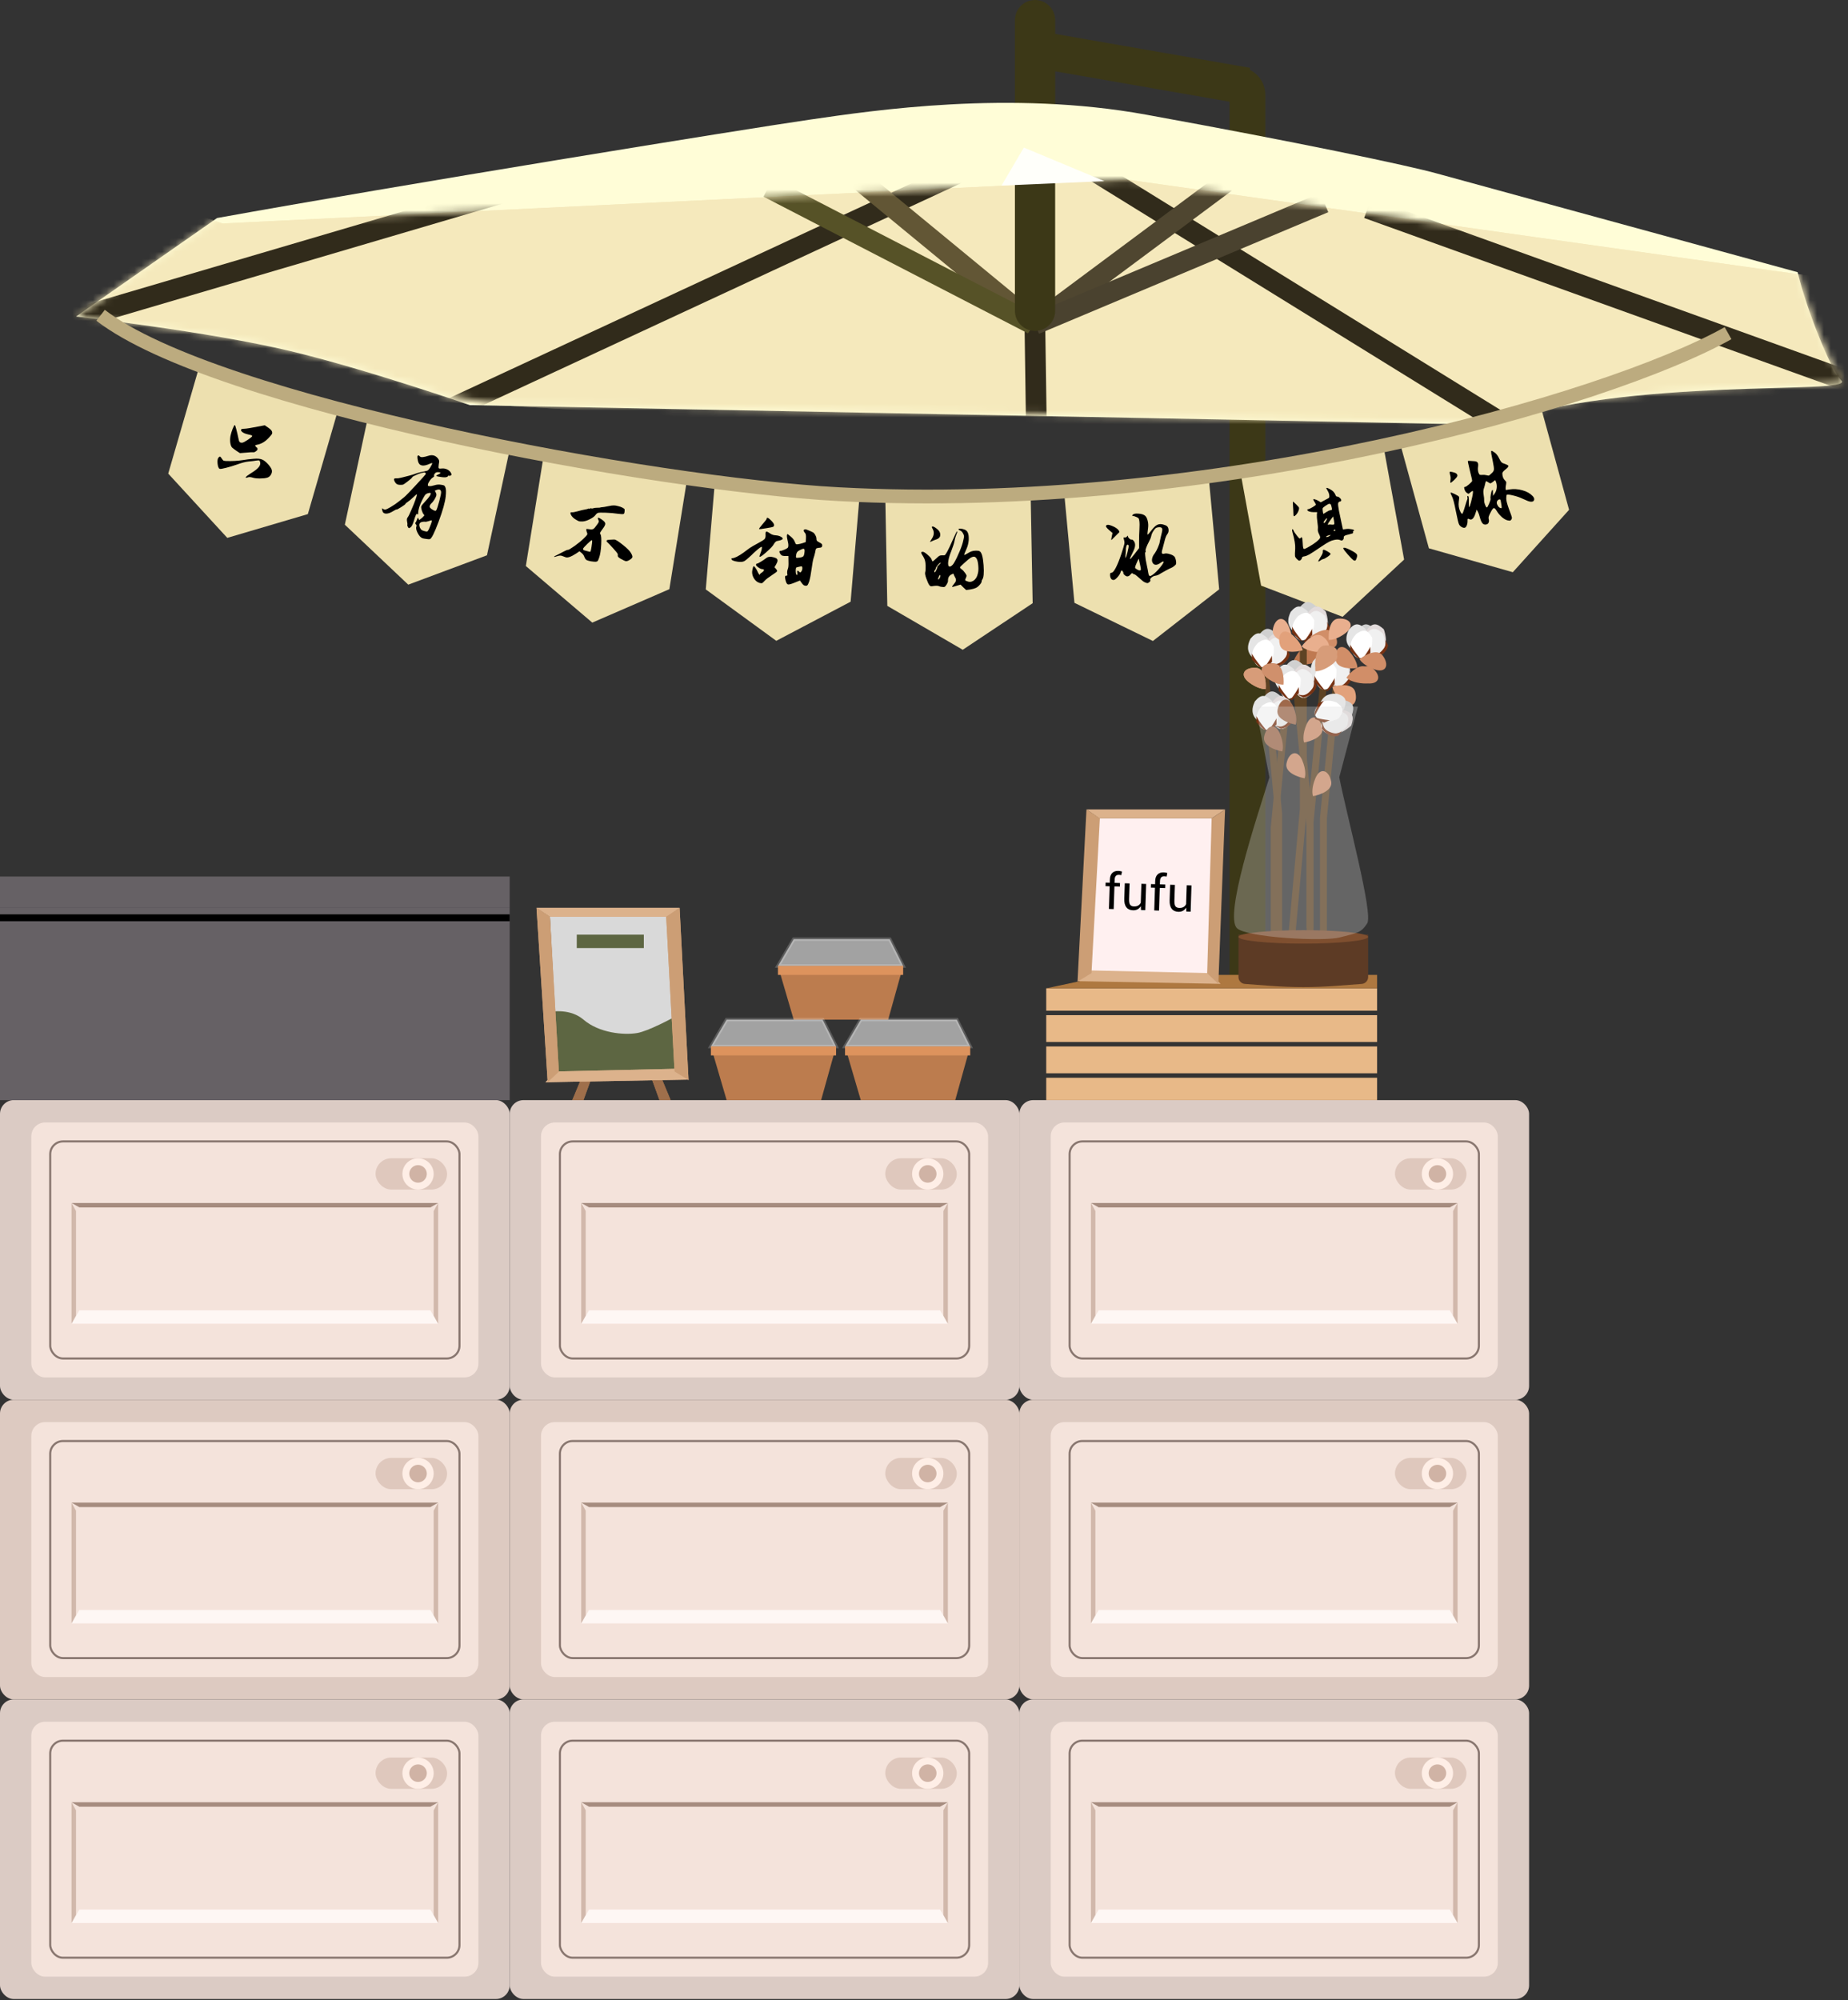 <svg width="268" height="290" viewBox="0 0 268 290" fill="none" xmlns="http://www.w3.org/2000/svg">
<rect x="0" y="0" width="268" height="290" fill="#333333" stroke="none"/>
<path d="M190.034 93.881C188.798 93.412 187.822 95.173 187.489 96.112C187.763 96.284 188.67 96.546 190.1 96.218C191.888 95.808 191.58 94.467 190.034 93.881Z" fill="#BF7951"/>
<path d="M188.035 99.853L189.98 119.953V135.19" stroke="#5E4324"/>
<path d="M191.925 99.205L189.98 119.305V134.542" stroke="#5E4324"/>
<path d="M186.738 99.853L184.793 119.953V135.19" stroke="#5E4324"/>
<path d="M193.87 98.556L191.925 118.656V135.839" stroke="#5E4324"/>
<path d="M183.496 97.908L185.441 118.008V135.839" stroke="#5E4324"/>
<path d="M189.007 94.017V117.359L187.386 135.19" stroke="#5E4324"/>
<path d="M28.892 53.169L49.139 59.041L44.644 74.539L32.959 77.985L24.397 68.667L28.892 53.169Z" fill="#EDE0AF"/>
<path d="M53.404 60.301L74.014 64.734L70.62 80.511L59.206 84.769L50.01 76.077L53.404 60.301Z" fill="#EDE0AF"/>
<path d="M78.829 66.136L99.641 69.494L97.071 85.425L85.894 90.271L76.259 82.067L78.829 66.136Z" fill="#EDE0AF"/>
<path d="M103.715 69.379L124.72 71.158L123.358 87.238L112.577 92.912L102.352 85.458L103.715 69.379Z" fill="#EDE0AF"/>
<path d="M128.382 71.712L149.46 71.324L149.757 87.458L139.617 94.21L128.68 87.847L128.382 71.712Z" fill="#EDE0AF"/>
<path d="M154.318 71.336L175.308 69.379L176.806 85.446L167.197 92.934L155.816 87.403L154.318 71.336Z" fill="#EDE0AF"/>
<path d="M179.496 9.726C181.705 9.726 183.496 11.517 183.496 13.726L183.496 142.647L178.309 142.647L178.309 9.726L179.496 9.726Z" fill="#3C3817"/>
<path d="M147.186 2.918C147.186 1.306 148.492 0 150.104 0C151.715 0 153.021 1.306 153.021 2.918V16.21H147.186V2.918Z" fill="#3C3817"/>
<path d="M31.476 31.613L11.023 45.891C11.023 45.891 30.111 48.042 42.055 50.889C52.995 53.496 68.151 58.742 68.151 58.742L180.292 60.883L216.262 61.597C236.01 54.458 269.158 57.314 267.042 55.172C265.397 53.507 261.87 44.463 260.695 39.466L208.503 25.188C204.272 23.998 188.191 20.62 166.186 16.621C146.438 13.032 126.69 16.007 117.521 17.334C107.647 18.764 57.807 26.854 31.476 31.613Z" fill="#FFFDD7"/>
<mask id="mask0_998_16655" style="mask-type:alpha" maskUnits="userSpaceOnUse" x="11" y="15" width="257" height="47">
<path d="M31.581 31.695L11.126 45.802C11.126 45.802 30.216 47.927 42.162 50.74C53.103 53.316 68.261 58.499 68.261 58.499L180.417 60.615L216.24 61.273C235.991 54.219 269.294 57.088 267.178 54.972C265.533 53.327 262.005 44.392 260.83 39.454L208.632 25.346C204.399 24.171 188.317 20.833 166.309 16.882C146.558 13.336 126.808 16.275 117.638 17.587C107.762 18.999 57.916 26.992 31.581 31.695Z" fill="#FFFFFA"/>
</mask>
<g mask="url(#mask0_998_16655)">
<path d="M163.488 26.052L32.287 32.4L19.59 28.168C14.417 33.106 3.79 42.981 2.661 42.981C1.532 42.981 14.888 51.445 21.706 55.678L195.935 66.258L270.705 57.089L263.651 40.159L163.488 26.052Z" fill="#F5E9BC"/>
<path d="M163.488 26.052L32.287 32.4L19.59 28.168C14.417 33.106 3.79 42.981 2.661 42.981C1.532 42.981 14.888 51.445 21.706 55.678L195.935 66.258L270.705 57.089L263.651 40.159L163.488 26.052Z" fill="#F5E9BC"/>
</g>
<mask id="mask1_998_16655" style="mask-type:alpha" maskUnits="userSpaceOnUse" x="10" y="26" width="258" height="36">
<path d="M163.487 26.052L32.287 32.4L30.799 31.123C25.626 36.06 12.151 45.712 11.023 45.712C9.985 45.712 43.487 50.099 63.251 56.604C66.485 57.669 69.826 58.39 73.231 58.457L215.916 61.273L227.593 58.597C230.178 58.005 232.807 57.623 235.454 57.456L267.463 55.438L265.518 52.196L263.573 47.819L260.979 39.876L163.487 26.052Z" fill="#F5E9BC"/>
</mask>
<g mask="url(#mask1_998_16655)">
<path d="M10.472 46.336L96.287 21.072" stroke="#312B1B" stroke-width="3"/>
<path d="M65.488 59.213L147.445 21.153" stroke="#312B1B" stroke-width="3"/>
<path d="M277.513 58.68L198.344 30.192" stroke="#312B1B" stroke-width="3"/>
<path d="M229.143 68.334L155.291 22.694" stroke="#312B1B" stroke-width="3"/>
<path d="M151.034 112.743L149.775 25.936" stroke="#312B1B" stroke-width="3"/>
<path d="M150.104 47.009L177.747 26.439" stroke="#4F4630" stroke-width="3"/>
<path d="M150.104 47.008L192.047 29.38" stroke="#4A422F" stroke-width="3"/>
<path d="M150.08 47.041L122.871 24.639" stroke="#625635" stroke-width="3"/>
<path d="M149.779 47.008L111.413 27.183" stroke="#565227" stroke-width="3"/>
</g>
<path d="M147.186 26.26C147.186 24.648 148.492 23.342 150.104 23.342C151.715 23.342 153.021 24.648 153.021 26.26V45.063C153.021 46.675 151.715 47.981 150.104 47.981C148.492 47.981 147.186 46.675 147.186 45.063V26.26Z" fill="#3C3817"/>
<path d="M160.154 26.26L145.241 26.908L148.483 21.397L160.154 26.26Z" fill="#FFFFFA"/>
<rect x="152.373" y="7.781" width="0.648" height="0.648" fill="#D9D9D9"/>
<rect x="152.595" y="4.842" width="29.119" height="5.345" transform="rotate(9.877 152.595 4.842)" fill="#3C3817"/>
<rect y="159.505" width="73.917" height="43.443" rx="2" fill="#DBCBC4"/>
<rect x="73.917" y="159.505" width="73.917" height="43.443" rx="2" fill="#DBCBC4"/>
<rect x="147.834" y="159.505" width="73.917" height="43.443" rx="2" fill="#DBCBC4"/>
<rect y="246.39" width="73.917" height="43.443" rx="2" fill="#DBCBC4"/>
<rect x="73.917" y="246.39" width="73.917" height="43.443" rx="2" fill="#DBCBC4"/>
<rect x="147.834" y="246.39" width="73.917" height="43.443" rx="2" fill="#DBCBC4"/>
<rect y="202.948" width="73.917" height="43.443" rx="2" fill="#DDCAC1"/>
<rect x="73.917" y="202.948" width="73.917" height="43.443" rx="2" fill="#DDCAC1"/>
<rect x="147.834" y="202.948" width="73.917" height="43.443" rx="2" fill="#DDCAC1"/>
<rect x="4.539" y="162.747" width="64.84" height="36.959" rx="2" fill="#F4E3DB"/>
<rect x="78.456" y="162.747" width="64.84" height="36.959" rx="2" fill="#F4E3DB"/>
<rect x="152.373" y="162.747" width="64.84" height="36.959" rx="2" fill="#F4E3DB"/>
<rect x="4.539" y="249.632" width="64.84" height="36.959" rx="2" fill="#F4E3DB"/>
<rect x="78.456" y="249.632" width="64.84" height="36.959" rx="2" fill="#F4E3DB"/>
<rect x="152.373" y="249.632" width="64.84" height="36.959" rx="2" fill="#F4E3DB"/>
<rect x="4.539" y="206.19" width="64.84" height="36.959" rx="2" fill="#F4E3DB"/>
<rect x="78.456" y="206.19" width="64.84" height="36.959" rx="2" fill="#F4E3DB"/>
<rect x="152.373" y="206.19" width="64.84" height="36.959" rx="2" fill="#F4E3DB"/>
<rect x="7.282" y="165.491" width="59.352" height="31.471" rx="1.85" stroke="#88766F" stroke-width="0.3"/>
<rect x="81.199" y="165.491" width="59.352" height="31.471" rx="1.85" stroke="#88766F" stroke-width="0.3"/>
<rect x="155.117" y="165.491" width="59.352" height="31.471" rx="1.85" stroke="#88766F" stroke-width="0.3"/>
<rect x="7.282" y="252.376" width="59.352" height="31.471" rx="1.85" stroke="#88766F" stroke-width="0.3"/>
<rect x="81.199" y="252.376" width="59.352" height="31.471" rx="1.85" stroke="#88766F" stroke-width="0.3"/>
<rect x="155.117" y="252.376" width="59.352" height="31.471" rx="1.85" stroke="#88766F" stroke-width="0.3"/>
<rect x="7.282" y="208.933" width="59.352" height="31.471" rx="1.85" stroke="#88766F" stroke-width="0.3"/>
<rect x="81.199" y="208.933" width="59.352" height="31.471" rx="1.85" stroke="#88766F" stroke-width="0.3"/>
<rect x="155.117" y="208.933" width="59.352" height="31.471" rx="1.85" stroke="#88766F" stroke-width="0.3"/>
<rect x="54.465" y="167.935" width="10.374" height="4.539" rx="2.269" fill="#DFC8BD"/>
<rect x="128.382" y="167.935" width="10.374" height="4.539" rx="2.269" fill="#DFC8BD"/>
<rect x="202.299" y="167.935" width="10.374" height="4.539" rx="2.269" fill="#DFC8BD"/>
<rect x="54.465" y="254.82" width="10.374" height="4.539" rx="2.269" fill="#DFC8BD"/>
<rect x="128.382" y="254.82" width="10.374" height="4.539" rx="2.269" fill="#DFC8BD"/>
<rect x="202.299" y="254.82" width="10.374" height="4.539" rx="2.269" fill="#DFC8BD"/>
<rect x="54.465" y="211.377" width="10.374" height="4.539" rx="2.269" fill="#DFC8BD"/>
<rect x="128.382" y="211.377" width="10.374" height="4.539" rx="2.269" fill="#DFC8BD"/>
<rect x="202.299" y="211.377" width="10.374" height="4.539" rx="2.269" fill="#DFC8BD"/>
<circle cx="60.625" cy="170.204" r="1.769" fill="#D0B3A5" stroke="#FEEEE6"/>
<circle cx="134.542" cy="170.204" r="1.769" fill="#D0B3A5" stroke="#FEEEE6"/>
<circle cx="208.459" cy="170.204" r="1.769" fill="#D0B3A5" stroke="#FEEEE6"/>
<circle cx="60.625" cy="257.089" r="1.769" fill="#D0B3A5" stroke="#FEEEE6"/>
<circle cx="134.542" cy="257.089" r="1.769" fill="#D0B3A5" stroke="#FEEEE6"/>
<circle cx="208.459" cy="257.089" r="1.769" fill="#D0B3A5" stroke="#FEEEE6"/>
<circle cx="60.625" cy="213.646" r="1.769" fill="#D0B3A5" stroke="#FEEEE6"/>
<circle cx="134.542" cy="213.646" r="1.769" fill="#D0B3A5" stroke="#FEEEE6"/>
<circle cx="208.459" cy="213.646" r="1.769" fill="#D0B3A5" stroke="#FEEEE6"/>
<path d="M10.374 174.418H63.543L62.411 175.067H11.505L10.374 174.418Z" fill="#A68C7F"/>
<path d="M84.291 174.418H137.46L136.328 175.067H85.422L84.291 174.418Z" fill="#A68C7F"/>
<path d="M158.208 174.418H211.377L210.246 175.067H159.34L158.208 174.418Z" fill="#A68C7F"/>
<path d="M10.374 261.303H63.543L62.411 261.952H11.505L10.374 261.303Z" fill="#A68C7F"/>
<path d="M84.291 261.303H137.46L136.328 261.952H85.422L84.291 261.303Z" fill="#A68C7F"/>
<path d="M158.208 261.303H211.377L210.246 261.952H159.34L158.208 261.303Z" fill="#A68C7F"/>
<path d="M10.374 217.861H63.543L62.411 218.509H11.505L10.374 217.861Z" fill="#A68C7F"/>
<path d="M84.291 217.861H137.46L136.328 218.509H85.422L84.291 217.861Z" fill="#A68C7F"/>
<path d="M158.208 217.861H211.377L210.246 218.509H159.34L158.208 217.861Z" fill="#A68C7F"/>
<path d="M10.374 191.925H63.543L62.411 189.98H11.505L10.374 191.925Z" fill="#FEF7F4"/>
<path d="M84.291 191.925H137.46L136.328 189.98H85.422L84.291 191.925Z" fill="#FEF7F4"/>
<path d="M158.208 191.925H211.377L210.246 189.98H159.34L158.208 191.925Z" fill="#FEF7F4"/>
<path d="M10.374 278.81H63.543L62.411 276.865H11.505L10.374 278.81Z" fill="#FEF7F4"/>
<path d="M84.291 278.81H137.46L136.328 276.865H85.422L84.291 278.81Z" fill="#FEF7F4"/>
<path d="M158.208 278.81H211.377L210.246 276.865H159.34L158.208 278.81Z" fill="#FEF7F4"/>
<path d="M10.374 235.367H63.543L62.411 233.422H11.505L10.374 235.367Z" fill="#FEF7F4"/>
<path d="M84.291 235.367H137.46L136.328 233.422H85.422L84.291 235.367Z" fill="#FEF7F4"/>
<path d="M158.208 235.367H211.377L210.246 233.422H159.34L158.208 235.367Z" fill="#FEF7F4"/>
<path d="M10.374 174.418L10.374 191.925L11.023 190.758L11.023 175.585L10.374 174.418Z" fill="#D1B8AB"/>
<path d="M84.291 174.418L84.291 191.925L84.94 190.758L84.94 175.585L84.291 174.418Z" fill="#D1B8AB"/>
<path d="M158.208 174.418L158.208 191.925L158.857 190.758L158.857 175.585L158.208 174.418Z" fill="#D1B8AB"/>
<path d="M10.374 261.303L10.374 278.81L11.023 277.643L11.023 262.471L10.374 261.303Z" fill="#D1B8AB"/>
<path d="M84.291 261.303L84.291 278.81L84.94 277.643L84.94 262.471L84.291 261.303Z" fill="#D1B8AB"/>
<path d="M158.208 261.303L158.208 278.81L158.857 277.643L158.857 262.471L158.208 261.303Z" fill="#D1B8AB"/>
<path d="M10.374 217.861L10.374 235.367L11.023 234.2L11.023 219.028L10.374 217.861Z" fill="#D1B8AB"/>
<path d="M84.291 217.861L84.291 235.367L84.94 234.2L84.94 219.028L84.291 217.861Z" fill="#D1B8AB"/>
<path d="M158.208 217.861L158.208 235.367L158.857 234.2L158.857 219.028L158.208 217.861Z" fill="#D1B8AB"/>
<path d="M63.543 174.418L63.543 191.925L62.894 190.758L62.894 175.585L63.543 174.418Z" fill="#D1B8AB"/>
<path d="M137.46 174.418L137.46 191.925L136.811 190.758L136.811 175.585L137.46 174.418Z" fill="#D1B8AB"/>
<path d="M211.377 174.418L211.377 191.925L210.729 190.758L210.729 175.585L211.377 174.418Z" fill="#D1B8AB"/>
<path d="M63.543 261.303L63.543 278.81L62.894 277.643L62.894 262.471L63.543 261.303Z" fill="#D1B8AB"/>
<path d="M137.46 261.303L137.46 278.81L136.811 277.643L136.811 262.471L137.46 261.303Z" fill="#D1B8AB"/>
<path d="M211.377 261.303L211.377 278.81L210.729 277.643L210.729 262.471L211.377 261.303Z" fill="#D1B8AB"/>
<path d="M63.543 217.861L63.543 235.367L62.894 234.2L62.894 219.028L63.543 217.861Z" fill="#D1B8AB"/>
<path d="M137.46 217.861L137.46 235.367L136.811 234.2L136.811 219.028L137.46 217.861Z" fill="#D1B8AB"/>
<path d="M211.377 217.861L211.377 235.367L210.729 234.2L210.729 219.028L211.377 217.861Z" fill="#D1B8AB"/>
<path d="M179.995 69.034L200.734 65.254L203.627 81.13L194.707 89.428L182.888 84.909L179.995 69.034Z" fill="#EDE0AF"/>
<path d="M202.948 63.937L223.277 58.356L227.549 73.917L219.39 82.964L207.22 79.498L202.948 63.937Z" fill="#EDE0AF"/>
<path d="M14.589 45.712C31.231 58.572 94.894 70.21 121.574 71.647C175.715 74.565 233.098 58.139 250.605 48.305" stroke="#BCAB7F" stroke-width="2"/>
<rect y="127.086" width="73.917" height="4.539" fill="#666165"/>
<rect y="131.624" width="73.917" height="27.881" fill="#666165"/>
<line y1="133.07" x2="73.917" y2="133.07" stroke="black"/>
<path d="M82.995 159.505L84.616 155.615L85.912 155.939L84.616 159.505H82.995Z" fill="#9F6F4B"/>
<path d="M82.995 159.505L84.616 155.615L85.912 155.939L84.616 159.505H82.995Z" fill="#9F6F4B"/>
<path d="M97.259 159.505L95.638 155.615L94.341 155.939L95.638 159.505H97.259Z" fill="#9F6F4B"/>
<path d="M97.259 159.505L95.638 155.615L94.341 155.939L95.638 159.505H97.259Z" fill="#9F6F4B"/>
<path d="M96.749 132.921H79.753L80.912 155.615L97.908 155.223L96.749 132.921Z" fill="#D9D9D9"/>
<path d="M36.768 66.521C37.31 66.473 37.716 66.505 37.984 66.616C38.255 66.719 38.551 66.947 38.873 67.299C39.17 67.635 39.349 67.909 39.411 68.123C39.472 68.337 39.437 68.561 39.307 68.794C39.174 69.037 38.99 69.19 38.756 69.255C38.498 69.332 38.149 69.371 37.709 69.373C37.269 69.375 36.924 69.337 36.675 69.26C36.371 69.167 36.143 69.146 35.991 69.197C35.716 69.298 35.599 69.296 35.641 69.192C35.706 69.075 35.95 68.886 36.371 68.626C36.959 68.269 37.352 67.96 37.549 67.698C37.747 67.437 37.797 67.179 37.699 66.924C37.67 66.828 37.629 66.771 37.575 66.754C37.531 66.741 37.397 66.748 37.173 66.777C36.864 66.829 36.489 66.875 36.047 66.915C35.605 66.955 35.038 67.103 34.344 67.359C33.808 67.546 33.286 67.703 32.779 67.83C32.28 67.96 31.977 68.009 31.87 67.976C31.709 67.927 31.605 67.68 31.555 67.235C31.509 66.781 31.558 66.479 31.702 66.328C31.812 66.225 31.888 66.185 31.93 66.207C31.974 66.221 32.056 66.32 32.176 66.503C32.268 66.648 32.342 66.739 32.399 66.776C32.468 66.807 32.584 66.828 32.746 66.839C33.624 66.874 34.463 66.829 35.263 66.704C35.686 66.628 36.188 66.568 36.768 66.521ZM37.754 61.786C38.171 61.699 38.384 61.657 38.393 61.66C38.401 61.663 38.571 61.778 38.901 62.007C39.24 62.237 39.427 62.441 39.461 62.617C39.493 62.735 39.486 62.835 39.441 62.919C39.396 63.003 39.263 63.167 39.041 63.411C38.495 64.015 37.907 64.371 37.278 64.481C37.119 64.52 37.027 64.55 37.001 64.572C36.986 64.587 37.01 64.638 37.071 64.725C37.171 64.844 37.239 64.908 37.275 64.919C37.319 64.933 37.343 64.999 37.346 65.117C37.357 65.208 37.275 65.315 37.101 65.437C36.939 65.553 36.813 65.598 36.724 65.57C36.652 65.548 36.315 65.567 35.711 65.626L34.796 65.696L34.319 65.389C34.013 65.177 33.795 65.013 33.665 64.895C33.538 64.768 33.448 64.536 33.396 64.197C33.352 63.862 33.365 63.519 33.433 63.169C33.497 62.866 33.6 62.532 33.742 62.165C33.895 61.792 33.998 61.614 34.052 61.631C34.097 61.645 34.169 61.852 34.271 62.254C34.381 62.659 34.476 63.064 34.556 63.47C34.608 63.779 34.669 63.978 34.739 64.068C34.818 64.16 34.947 64.2 35.127 64.187C35.269 64.172 35.535 64.034 35.928 63.774C36.332 63.507 36.549 63.325 36.579 63.227C36.604 63.146 36.417 63.07 36.02 62.996C35.48 62.88 35.138 62.706 34.993 62.476C34.879 62.275 35.004 62.172 35.367 62.166C35.378 62.16 35.393 62.16 35.411 62.165C35.694 62.164 36.475 62.038 37.754 61.786Z" fill="black"/>
<path d="M60.334 68.653C60.717 68.517 61.149 68.415 61.629 68.347L61.556 68.487C61.136 68.553 60.759 68.666 60.427 68.828C60.02 69.006 59.809 69.122 59.793 69.175C59.763 69.273 59.543 69.479 59.134 69.793C58.735 70.11 58.484 70.272 58.384 70.281C58.022 70.316 57.76 70.294 57.599 70.215C57.447 70.139 57.311 69.976 57.193 69.725C57.131 69.578 57.122 69.478 57.168 69.424C57.217 69.361 57.327 69.336 57.499 69.35C57.679 69.366 57.956 69.324 58.328 69.224L59.345 68.965C59.673 68.88 60.003 68.776 60.334 68.653ZM62.15 66.077C62.712 65.898 63.169 66.033 63.519 66.482C63.611 66.598 63.665 66.708 63.682 66.811C63.699 66.913 63.681 67.084 63.628 67.321C63.579 67.638 63.579 67.829 63.628 67.892C63.688 67.95 63.866 67.96 64.16 67.924C64.408 67.912 64.638 67.958 64.85 68.062C65.071 68.169 65.244 68.32 65.37 68.515C65.438 68.643 65.474 68.732 65.478 68.782C65.483 68.833 65.453 68.882 65.389 68.931C65.293 68.989 65.2 69.005 65.111 68.977C65.022 68.95 64.965 68.976 64.94 69.057C64.918 69.128 64.816 69.175 64.634 69.197C64.522 69.211 64.347 69.207 64.111 69.183C63.886 69.153 63.69 69.122 63.524 69.091C63.37 69.053 63.283 69.016 63.264 68.981C63.275 68.946 63.39 68.874 63.609 68.765C63.802 68.678 63.887 68.606 63.865 68.551C63.846 68.486 63.729 68.455 63.513 68.457C63.292 68.448 63.13 68.53 63.028 68.704C62.928 68.868 62.907 68.969 62.964 69.006C62.979 69.021 62.978 69.04 62.961 69.064C62.955 69.082 62.934 69.105 62.896 69.132C62.867 69.162 62.834 69.191 62.796 69.219C62.645 69.299 62.49 69.452 62.333 69.677C62.176 69.902 62.085 70.089 62.059 70.237C62.041 70.329 62.045 70.394 62.072 70.432C62.103 70.46 62.175 70.478 62.291 70.484C62.453 70.495 62.696 70.452 63.018 70.356C63.343 70.251 63.668 70.228 63.991 70.288C64.234 70.324 64.382 70.365 64.437 70.41C64.5 70.459 64.56 70.566 64.617 70.73C64.691 70.967 64.699 71.37 64.641 71.938C64.561 72.772 64.217 74.004 63.609 75.634C63.002 77.263 62.576 78.109 62.333 78.171C62.248 78.193 62.07 78.183 61.801 78.139C61.537 78.107 61.349 78.069 61.235 78.024C60.985 77.918 60.754 77.652 60.543 77.226C60.341 76.803 60.294 76.495 60.402 76.304C60.444 76.229 60.411 76.131 60.301 76.01C60.204 75.882 60.184 75.803 60.243 75.772C60.31 75.744 60.374 75.631 60.434 75.435C60.529 75.191 60.586 75.067 60.607 75.063C60.621 75.048 60.65 75.096 60.694 75.207C60.748 75.351 60.788 75.412 60.814 75.391C60.849 75.372 60.991 75.259 61.24 75.053C61.407 74.889 61.501 74.791 61.52 74.758C61.552 74.719 61.527 74.658 61.445 74.574C61.348 74.476 61.255 74.286 61.166 74.005C61.085 73.726 61.062 73.534 61.094 73.426C61.13 73.311 61.322 73.067 61.67 72.695C62.264 72.067 62.523 71.668 62.448 71.499C62.442 71.487 62.425 71.477 62.398 71.469C62.327 71.447 62.189 71.468 61.984 71.532C61.84 71.586 61.728 71.663 61.648 71.766C61.568 71.868 61.432 72.105 61.24 72.475C60.848 73.243 60.649 73.89 60.644 74.416C60.646 74.504 60.639 74.561 60.622 74.585C60.607 74.6 60.573 74.584 60.519 74.538C60.447 74.487 60.383 74.521 60.326 74.641C60.264 74.748 60.141 75.101 59.958 75.699C59.817 76.124 59.67 76.382 59.516 76.471C59.405 76.545 59.331 76.58 59.292 76.578C59.265 76.57 59.223 76.518 59.164 76.422C59.081 76.279 59.052 76.168 59.077 76.088C59.101 76.007 59.086 75.836 59.029 75.575C58.981 75.316 59.017 75.122 59.135 74.992C59.229 74.875 59.397 74.536 59.637 73.975C59.887 73.417 60.089 72.918 60.244 72.477C60.401 72.027 60.479 71.758 60.477 71.67C60.423 71.653 60.236 71.801 59.916 72.113C59.599 72.416 59.337 72.633 59.13 72.765C58.935 72.891 58.828 72.985 58.809 73.047C58.787 73.118 58.577 73.278 58.178 73.527C57.792 73.77 57.576 73.884 57.531 73.87C57.469 73.851 57.298 73.93 57.019 74.108C56.609 74.363 56.254 74.484 55.956 74.47C55.66 74.448 55.488 74.293 55.44 74.004L55.388 73.696L55.639 73.831C55.738 73.891 55.842 73.903 55.95 73.868C56.068 73.836 56.292 73.724 56.624 73.533C57.125 73.238 57.539 72.955 57.866 72.684L58.605 72.091C58.796 71.945 59.359 71.366 60.295 70.355C61.242 69.337 61.726 68.793 61.748 68.721C61.778 68.623 61.722 68.552 61.579 68.508C61.392 68.451 61.416 68.389 61.65 68.325C61.717 68.297 61.801 68.278 61.901 68.27C62.06 68.231 62.233 68.05 62.42 67.726C62.618 67.397 62.705 67.209 62.681 67.162C62.656 67.115 62.536 67.142 62.319 67.242C61.353 67.687 60.786 67.562 60.619 66.866C60.487 66.308 60.504 66.03 60.67 66.032C60.738 66.034 60.819 66.088 60.913 66.195C61.043 66.342 61.456 66.303 62.15 66.077ZM63.967 71.321C63.932 70.988 63.718 70.893 63.322 71.035L63.055 71.143L63.194 71.406C63.289 71.572 63.313 71.735 63.263 71.895C63.217 72.047 63.118 72.241 62.967 72.478C62.816 72.715 62.683 72.879 62.567 72.971C62.446 73.08 62.364 73.201 62.323 73.335C62.294 73.463 62.32 73.568 62.402 73.652C62.49 73.747 62.638 73.852 62.848 73.965C62.985 74.026 63.077 74.06 63.125 74.064C63.181 74.072 63.229 74.043 63.269 73.977C63.363 73.83 63.508 73.386 63.706 72.647C63.904 71.907 63.991 71.465 63.967 71.321ZM62.397 76.243C62.462 76.097 62.512 75.966 62.547 75.85C62.583 75.734 62.607 75.638 62.62 75.564C62.636 75.481 62.639 75.438 62.63 75.436C62.562 75.434 62.398 75.477 62.138 75.563C61.889 75.642 61.728 75.671 61.657 75.649C61.586 75.627 61.437 75.635 61.21 75.673C60.811 75.766 60.71 76.047 60.907 76.518C60.972 76.655 61.04 76.754 61.109 76.814C61.178 76.874 61.293 76.929 61.454 76.978C61.704 77.055 61.871 77.082 61.956 77.059C62.05 77.039 62.197 76.767 62.397 76.243Z" fill="black"/>
<path d="M88.471 78.253C88.813 78.239 89.023 78.229 89.099 78.222C89.304 78.243 89.709 78.499 90.314 78.988C90.92 79.468 91.31 79.853 91.482 80.144C91.656 80.425 91.734 80.631 91.714 80.76C91.695 80.88 91.566 81.016 91.326 81.168C91.096 81.312 90.911 81.378 90.771 81.366C90.642 81.347 90.387 81.227 90.005 81.008C89.709 80.841 89.571 80.697 89.589 80.577C89.607 80.457 89.599 80.356 89.564 80.275C89.537 80.205 89.322 79.946 88.919 79.497C88.515 79.048 88.247 78.766 88.113 78.651C87.821 78.399 87.941 78.266 88.471 78.253ZM86.698 75.121C86.715 75.01 86.895 75.071 87.237 75.303C87.314 75.352 87.387 75.406 87.453 75.463C87.681 75.64 87.788 75.807 87.773 75.965C87.768 76.125 87.635 76.374 87.376 76.712C87.197 76.958 87.086 77.125 87.044 77.213C87.004 77.292 87.011 77.369 87.066 77.443C87.192 77.604 87.233 78.106 87.189 78.949C87.147 79.783 87.044 80.424 86.882 80.871C86.794 81.131 86.723 81.29 86.667 81.348C86.622 81.398 86.531 81.431 86.397 81.448C86.208 81.448 85.98 81.427 85.712 81.386C85.446 81.336 85.247 81.282 85.114 81.224C84.964 81.154 84.846 81.003 84.758 80.773C84.681 80.534 84.542 80.334 84.34 80.171L84.038 79.926L83.595 80.227C82.85 80.717 82.33 80.907 82.035 80.796L81.513 80.602C81.335 80.528 81.102 80.54 80.813 80.637C80.505 80.741 80.354 80.77 80.361 80.724C80.359 80.676 80.509 80.586 80.813 80.453C81.141 80.286 81.458 80.122 81.766 79.961C82.076 79.791 82.272 79.713 82.355 79.726C82.447 79.74 82.768 79.553 83.319 79.165C83.87 78.768 84.313 78.406 84.646 78.079C84.912 77.818 85.07 77.648 85.12 77.571C85.18 77.486 85.191 77.388 85.151 77.278C85.086 77.145 85.046 77.007 85.03 76.863C85.007 76.765 85.02 76.71 85.069 76.699C85.127 76.689 85.267 76.701 85.489 76.735C85.747 76.774 85.933 76.76 86.047 76.693C86.172 76.618 86.356 76.405 86.598 76.055C86.74 75.869 86.816 75.739 86.828 75.665C86.848 75.593 86.837 75.511 86.794 75.419C86.722 75.276 86.69 75.177 86.698 75.121ZM85.857 78.774C85.893 78.477 85.888 78.325 85.841 78.318C85.777 78.308 85.551 78.491 85.163 78.866C84.775 79.241 84.574 79.475 84.56 79.567C84.549 79.641 84.573 79.701 84.631 79.748C84.692 79.785 84.831 79.83 85.05 79.883C85.393 79.983 85.576 80.025 85.597 80.009C85.671 79.954 85.758 79.543 85.857 78.774ZM88.268 73.378C88.6 73.306 88.846 73.273 89.005 73.279C89.176 73.276 89.379 73.307 89.614 73.372C89.888 73.433 90.116 73.515 90.299 73.618C90.483 73.712 90.578 73.798 90.585 73.874C90.591 74.272 90.539 74.486 90.431 74.516C90.348 74.56 90.076 74.552 89.613 74.49C89.087 74.41 88.505 74.359 87.866 74.337C87.228 74.315 86.849 74.323 86.73 74.361C86.58 74.414 86.449 74.526 86.338 74.698C86.186 74.892 85.925 75.083 85.556 75.272C85.188 75.462 84.855 75.571 84.557 75.601C84.31 75.611 84.132 75.607 84.021 75.59C83.921 75.565 83.784 75.502 83.611 75.4C83.184 75.165 82.905 74.891 82.773 74.578C82.677 74.346 82.734 74.246 82.947 74.278C83.067 74.297 83.338 74.249 83.762 74.134C84.187 74.01 84.53 73.926 84.792 73.881C85.063 73.837 85.24 73.793 85.322 73.749C85.413 73.707 85.456 73.709 85.448 73.755C85.443 73.791 85.487 73.784 85.579 73.732C85.683 73.672 85.746 73.663 85.768 73.704C85.799 73.747 85.88 73.745 86.009 73.699C86.15 73.645 86.343 73.618 86.588 73.617C86.843 73.618 86.996 73.609 87.046 73.588C87.098 73.558 87.18 73.543 87.294 73.541C87.417 73.541 87.741 73.487 88.268 73.378Z" fill="black"/>
<path d="M111.566 80.735C111.727 80.706 111.927 80.726 112.166 80.795C112.406 80.854 112.566 80.923 112.646 81.002C112.824 81.161 112.79 81.445 112.544 81.852L112.313 82.247L112.513 82.453C112.645 82.601 112.709 82.716 112.705 82.8C112.701 82.875 112.447 83.072 111.944 83.391C111.451 83.71 111.11 83.973 110.921 84.178C110.723 84.391 110.59 84.515 110.523 84.549C110.456 84.574 110.331 84.562 110.146 84.515C109.796 84.412 109.515 84.173 109.301 83.797C109.088 83.412 109.024 83.026 109.11 82.638C109.174 82.314 109.23 82.139 109.278 82.114C109.336 82.079 109.43 82.154 109.561 82.339C109.691 82.514 109.815 82.74 109.931 83.018C110.059 83.258 110.137 83.37 110.166 83.353C110.171 83.259 110.275 83.148 110.478 83.019C110.769 82.819 110.856 82.665 110.741 82.556C110.704 82.535 110.64 82.522 110.546 82.517C110.379 82.509 110.173 82.414 109.931 82.233C109.697 82.052 109.601 81.921 109.643 81.839C109.685 81.748 109.744 81.704 109.818 81.708C109.874 81.711 110.042 81.626 110.322 81.454C110.612 81.282 110.864 81.114 111.078 80.947C111.244 80.816 111.407 80.745 111.566 80.735ZM111.022 77.51C111.008 77.238 111.044 77.095 111.129 77.081C111.214 77.057 111.392 77.141 111.662 77.333C111.896 77.504 112.172 77.599 112.489 77.615C112.768 77.63 113.012 77.695 113.221 77.808C113.431 77.913 113.523 78.021 113.499 78.132C113.464 78.251 113.197 78.354 112.697 78.44C112.527 78.477 112.37 78.628 112.225 78.891C112.1 79.137 111.738 79.524 111.14 80.053C110.542 80.582 110.212 80.803 110.151 80.716C110.115 80.686 110.157 80.525 110.275 80.232C110.438 79.811 110.51 79.506 110.492 79.318C110.48 79.187 110.16 79.403 109.532 79.968C109.346 80.127 109.169 80.295 109 80.473C108.479 80.969 108.117 81.267 107.916 81.369C107.714 81.47 107.409 81.496 107 81.446C106.369 81.357 106.059 81.214 106.07 81.019C106.073 80.953 106.121 80.923 106.214 80.928C106.345 80.935 106.559 80.867 106.856 80.724C107.154 80.571 107.468 80.378 107.798 80.143L108.732 79.449C108.965 79.293 109.365 79.062 109.933 78.756C110.462 78.475 110.781 78.273 110.89 78.147C111 78.013 111.044 77.8 111.022 77.51ZM116.684 76.758C116.769 76.735 116.858 76.739 116.949 76.772C117.435 76.966 117.741 77.099 117.868 77.171C117.995 77.234 118.11 77.357 118.213 77.54C118.35 77.772 118.414 77.971 118.405 78.139C118.399 78.251 118.422 78.341 118.475 78.409C118.528 78.468 118.641 78.544 118.813 78.638C118.986 78.721 119.1 78.793 119.152 78.852C119.215 78.902 119.244 78.983 119.238 79.095C119.231 79.225 119.189 79.312 119.112 79.354C119.044 79.397 118.907 79.423 118.701 79.431C118.523 79.449 118.408 79.49 118.358 79.553C118.309 79.606 118.262 79.777 118.219 80.064C118.145 80.397 118.064 80.691 117.976 80.948C117.897 81.197 117.804 81.715 117.697 82.504C117.59 83.293 117.474 83.894 117.349 84.308C117.251 84.574 117.177 84.743 117.126 84.815C117.076 84.887 117.003 84.925 116.91 84.93C116.769 84.931 116.649 84.902 116.55 84.84C116.451 84.77 116.332 84.633 116.193 84.429L116.011 84.167L115.209 84.489C114.721 84.687 114.409 84.769 114.27 84.734C114.132 84.698 114.016 84.501 113.923 84.14C113.862 83.885 113.839 83.706 113.854 83.604C113.878 83.502 113.95 83.455 114.071 83.461C114.137 83.465 114.175 83.448 114.186 83.411C114.198 83.365 114.189 83.271 114.159 83.129C114.144 82.895 114.173 82.686 114.248 82.503C114.333 82.321 114.366 81.963 114.347 81.429L114.334 80.615L113.844 80.617C113.639 80.606 113.495 80.585 113.412 80.552C113.339 80.52 113.268 80.456 113.198 80.359C113.007 80.096 112.978 79.936 113.112 79.877C113.131 79.869 113.159 79.866 113.196 79.868C113.29 79.873 113.503 79.805 113.838 79.664C114.04 79.562 114.17 79.485 114.229 79.432C114.288 79.379 114.321 79.283 114.328 79.143C114.34 78.928 114.299 78.646 114.205 78.295C114.09 77.812 114.087 77.527 114.194 77.439C114.214 77.422 114.376 77.543 114.68 77.802C114.984 78.051 115.181 78.309 115.27 78.576C115.345 78.748 115.4 78.854 115.435 78.893C115.48 78.924 115.573 78.928 115.715 78.908C115.922 78.882 116.163 78.824 116.439 78.736L116.853 78.59L116.884 78.002C116.905 77.611 116.853 77.361 116.728 77.251C116.63 77.153 116.575 77.056 116.561 76.962C116.548 76.858 116.589 76.79 116.684 76.758ZM116.684 79.927C116.696 79.712 116.655 79.593 116.563 79.57C116.471 79.546 116.28 79.611 115.992 79.764C115.838 79.84 115.727 79.913 115.658 79.984C115.588 80.055 115.531 80.165 115.486 80.312C115.424 80.608 115.414 80.785 115.458 80.843C115.511 80.893 115.689 80.893 115.991 80.843C116.264 80.802 116.441 80.731 116.521 80.633C116.601 80.525 116.656 80.29 116.684 79.927ZM116.356 82.419C116.364 82.26 116.341 82.166 116.287 82.135C116.242 82.104 116.124 82.112 115.935 82.158C115.745 82.213 115.608 82.248 115.523 82.263C115.438 82.277 115.396 82.452 115.397 82.788C115.407 83.126 115.453 83.31 115.536 83.343C115.6 83.374 115.634 83.343 115.639 83.25C115.64 83.222 115.638 83.171 115.633 83.095C115.596 82.907 115.602 82.795 115.651 82.76C115.699 82.725 115.777 82.767 115.883 82.884C115.962 82.963 116.016 83.004 116.044 83.005C116.082 83.007 116.136 82.959 116.206 82.859C116.297 82.743 116.346 82.596 116.356 82.419ZM111.186 75.205C111.2 74.953 111.432 75.059 111.884 75.522C112.168 75.818 112.292 76.039 112.256 76.187C112.241 76.289 112.177 76.36 112.062 76.401C111.948 76.442 111.65 76.501 111.17 76.578C110.481 76.701 110.119 76.742 110.084 76.703C110.048 76.664 110.22 76.425 110.598 75.987C110.986 75.55 111.182 75.289 111.186 75.205Z" fill="black"/>
<path d="M139.002 76.72C139.056 76.662 139.167 76.64 139.336 76.653C139.504 76.666 139.678 76.706 139.858 76.775C140.104 76.86 140.273 77.022 140.365 77.262C140.467 77.501 140.507 77.85 140.485 78.308C140.445 78.786 140.329 79.229 140.138 79.637C139.894 80.168 139.796 80.442 139.844 80.46C139.89 80.467 140.056 80.387 140.34 80.219C140.577 80.07 140.77 79.975 140.918 79.933C141.066 79.881 141.242 79.852 141.448 79.845C141.793 79.833 142.013 79.867 142.109 79.948C142.377 80.135 142.554 80.802 142.64 81.947C142.725 83.084 142.656 83.787 142.431 84.056C142.378 84.123 142.352 84.208 142.356 84.31C142.36 84.422 142.263 84.589 142.065 84.811C141.876 85.022 141.689 85.169 141.505 85.25C141.303 85.341 141.021 85.416 140.659 85.475L140.115 85.549L139.71 85.171L139.304 84.764L138.707 84.939C138.329 85.064 138.12 85.113 138.082 85.086C138.053 85.05 138.114 84.945 138.267 84.772C138.483 84.522 138.602 84.331 138.626 84.199C138.659 84.058 138.62 83.896 138.511 83.713C138.372 83.465 138.301 83.304 138.299 83.23C138.296 83.155 138.185 83.177 137.965 83.297C137.625 83.467 137.463 83.776 137.478 84.224C137.483 84.355 137.41 84.539 137.259 84.778C137.161 84.931 137.076 85.032 137.003 85.081C136.939 85.12 136.841 85.128 136.71 85.105C136.495 85.094 136.321 85.057 136.188 84.996C136.055 84.926 135.811 84.911 135.458 84.951C135.207 84.997 135.044 85.012 134.969 84.996C134.903 84.97 134.831 84.907 134.752 84.807C134.644 84.652 134.508 84.349 134.343 83.897C134.178 83.445 134.121 83.134 134.171 82.964C134.231 82.794 134.252 82.462 134.236 81.967C134.215 81.641 134.184 81.409 134.142 81.27C134.109 81.122 134.028 80.933 133.898 80.704C133.8 80.549 133.726 80.43 133.676 80.347C133.636 80.265 133.61 80.195 133.599 80.14C133.597 80.084 133.61 80.051 133.638 80.04C133.674 80.02 133.735 80.009 133.819 80.006C133.959 80.001 134.197 80.147 134.534 80.444C134.871 80.731 135.065 80.968 135.118 81.153C135.161 81.31 135.206 81.388 135.252 81.386C135.308 81.384 135.49 81.238 135.798 80.947C135.997 80.754 136.142 80.632 136.234 80.582C136.335 80.532 136.474 80.509 136.651 80.512C136.848 80.534 136.979 80.52 137.042 80.471C137.106 80.413 137.217 80.245 137.375 79.969C137.586 79.579 137.856 79.005 138.185 78.247C138.541 77.45 138.738 77.051 138.775 77.05C138.784 77.05 138.798 77.054 138.817 77.062C138.846 77.09 138.796 77.259 138.667 77.572C138.547 77.884 138.463 78.181 138.417 78.463C138.37 78.745 138.214 79.231 137.948 79.922C137.733 80.452 137.594 80.91 137.533 81.295C137.471 81.67 137.484 81.927 137.573 82.064C137.642 82.173 137.759 82.179 137.924 82.08C138.088 81.981 138.237 81.817 138.369 81.588C138.651 81.103 138.922 80.542 139.18 79.908C139.448 79.264 139.622 78.74 139.701 78.335C139.775 78.034 139.81 77.837 139.807 77.743C139.804 77.641 139.757 77.511 139.668 77.356C139.557 77.126 139.408 76.977 139.218 76.909C139.171 76.882 139.128 76.861 139.09 76.843C139.052 76.816 139.023 76.794 139.004 76.776C138.994 76.758 138.993 76.739 139.002 76.72ZM141.641 81.015C141.542 80.841 141.427 80.742 141.295 80.718C141.164 80.695 140.983 80.748 140.754 80.877C140.599 80.966 140.312 81.2 139.896 81.579C139.479 81.948 139.257 82.17 139.232 82.245C139.206 82.312 139.279 82.407 139.452 82.532C139.624 82.657 139.794 82.838 139.961 83.075C140.088 83.257 140.158 83.381 140.169 83.446C140.181 83.502 140.156 83.601 140.095 83.743C139.999 83.933 139.957 84.056 139.968 84.112C139.979 84.158 140.055 84.207 140.197 84.258C140.548 84.414 140.874 84.394 141.175 84.196C141.486 83.99 141.694 83.656 141.8 83.195C141.891 82.874 141.916 82.486 141.872 82.029C141.838 81.573 141.761 81.235 141.641 81.015ZM136.408 81.585C136.379 81.567 136.306 81.612 136.188 81.719C136.08 81.825 135.972 81.95 135.865 82.094C135.767 82.228 135.718 82.314 135.719 82.351C135.722 82.435 135.688 82.52 135.616 82.607C135.499 82.723 135.465 82.841 135.516 82.96C135.526 82.988 135.55 82.992 135.586 82.972C135.632 82.942 135.703 82.823 135.798 82.614C135.894 82.396 135.936 82.264 135.925 82.218C135.914 82.171 135.999 82.066 136.18 81.901C136.371 81.736 136.447 81.63 136.408 81.585ZM136.273 83.803C136.361 83.65 136.39 83.519 136.358 83.408C136.335 83.296 136.272 83.359 136.168 83.596C136.019 83.882 135.991 84.018 136.084 84.005C136.131 84.004 136.194 83.936 136.273 83.803ZM135.152 76.375C135.242 76.278 135.445 76.351 135.762 76.592C136.078 76.824 136.263 77.047 136.317 77.26C136.453 77.713 136.287 78.026 135.816 78.201C135.53 78.295 135.3 78.387 135.125 78.477C134.96 78.567 134.877 78.597 134.876 78.569C134.875 78.541 134.968 78.379 135.154 78.084C135.464 77.597 135.5 77.133 135.261 76.693C135.152 76.519 135.116 76.413 135.152 76.375Z" fill="black"/>
<path d="M160.441 76.178C160.546 76.042 160.822 76.066 161.27 76.25C161.728 76.434 162.043 76.641 162.216 76.872C162.298 76.993 162.337 77.077 162.334 77.124C162.33 77.163 162.281 77.221 162.188 77.299L161.566 77.92C161.293 78.201 161.154 78.324 161.149 78.287C161.144 78.25 161.176 78.067 161.244 77.737L161.337 77.273L160.875 76.883C160.662 76.695 160.52 76.549 160.449 76.445C160.379 76.342 160.376 76.253 160.441 76.178ZM164.238 74.679C164.346 74.504 164.624 74.434 165.071 74.468C165.526 74.492 165.86 74.597 166.074 74.785C166.246 74.941 166.368 75.188 166.442 75.527C166.524 75.855 166.542 76.196 166.495 76.551C166.401 77.185 166.384 77.508 166.442 77.519C166.471 77.524 166.638 77.332 166.943 76.943C167.28 76.502 167.567 76.223 167.806 76.106C168.052 75.979 168.331 75.956 168.644 76.036C168.936 76.11 169.136 76.196 169.243 76.294C169.36 76.392 169.433 76.547 169.461 76.76C169.497 77.028 169.435 77.262 169.273 77.463C169.121 77.662 168.988 78.005 168.875 78.491C168.76 78.968 168.657 79.359 168.566 79.663C168.482 79.947 168.465 80.133 168.514 80.221C168.563 80.308 168.688 80.324 168.888 80.269C169.069 80.217 169.317 80.24 169.632 80.339C169.945 80.428 170.173 80.549 170.316 80.699C170.405 80.8 170.474 80.965 170.524 81.194C170.573 81.422 170.585 81.614 170.558 81.768C170.531 81.847 170.437 81.949 170.275 82.075C170.122 82.199 169.974 82.289 169.831 82.346C169.679 82.404 169.431 82.527 169.089 82.714C168.747 82.901 168.485 83.05 168.302 83.159C168.052 83.334 167.807 83.438 167.566 83.47C167.354 83.499 167.163 83.585 166.994 83.731C166.825 83.876 166.767 84.001 166.819 84.107C166.867 84.186 166.823 84.281 166.688 84.393C166.577 84.483 166.494 84.532 166.439 84.54C166.383 84.547 166.296 84.531 166.178 84.49C165.981 84.422 165.828 84.339 165.721 84.241C165.335 83.897 165.043 83.644 164.842 83.483C164.641 83.322 164.532 83.247 164.515 83.259C164.473 83.293 164.403 83.264 164.306 83.174C164.242 83.116 164.192 83.095 164.156 83.109C164.119 83.114 164.064 83.159 163.991 83.244C163.709 83.602 163.43 83.663 163.153 83.427C162.974 83.282 162.893 83.171 162.911 83.093C162.929 83.015 162.887 82.917 162.786 82.799C162.71 82.724 162.659 82.693 162.633 82.706C162.606 82.719 162.562 82.81 162.5 82.979C162.443 83.184 162.3 83.415 162.07 83.672C161.841 83.929 161.667 84.065 161.546 84.081C161.389 84.103 161.261 84.059 161.161 83.95C161.061 83.831 161.001 83.665 160.981 83.451C160.976 83.273 160.985 83.163 161.008 83.123C161.029 83.073 161.082 83.047 161.167 83.045C161.338 83.059 161.551 82.823 161.806 82.337C162.061 81.851 162.333 81.174 162.621 80.307C162.862 79.577 163.002 79.116 163.042 78.922C163.091 78.727 163.083 78.526 163.018 78.318C162.962 78.118 162.937 77.999 162.941 77.961C162.955 77.921 163.01 77.909 163.106 77.925C163.231 77.946 163.342 77.898 163.44 77.781C163.504 77.697 163.54 77.654 163.55 77.653C163.559 77.652 163.569 77.693 163.58 77.776C163.594 77.878 163.66 77.982 163.778 78.089C163.896 78.195 163.992 78.244 164.066 78.234C164.186 78.218 164.298 78.278 164.401 78.415C164.512 78.541 164.581 78.701 164.607 78.895C164.643 79.164 164.557 79.51 164.351 79.933C163.978 80.661 163.821 81.035 163.88 81.055C163.938 81.067 164.167 80.81 164.567 80.285L165.192 79.467L165.19 78.506C165.189 77.866 165.205 77.289 165.24 76.776C165.273 76.254 165.27 75.844 165.23 75.549C165.203 75.345 165.166 75.213 165.121 75.154C165.075 75.094 164.967 75.028 164.798 74.957C164.557 74.848 164.386 74.8 164.284 74.814C164.228 74.822 164.199 74.816 164.197 74.797C164.194 74.779 164.208 74.74 164.238 74.679ZM168.455 76.528C168.369 76.445 168.201 76.421 167.951 76.454C167.803 76.474 167.691 76.513 167.614 76.57C167.537 76.628 167.439 76.74 167.32 76.906C167.13 77.177 167.01 77.438 166.959 77.689C166.908 77.941 166.795 78.225 166.621 78.54C166.463 78.834 166.332 79.12 166.228 79.398C166.132 79.665 166.102 79.829 166.139 79.89C166.183 79.941 166.176 79.993 166.118 80.048C166.058 80.094 166.045 80.246 166.08 80.505C166.115 80.764 166.139 80.978 166.152 81.146C166.173 81.303 166.232 81.601 166.329 82.04C166.424 82.47 166.488 82.8 166.519 83.032C166.549 83.254 166.601 83.402 166.677 83.476C166.756 83.57 166.944 83.502 167.243 83.273C167.542 83.045 167.874 82.713 168.24 82.278C168.732 81.665 168.872 81.378 168.661 81.416C168.568 81.428 168.441 81.497 168.279 81.623C167.822 81.938 167.478 81.97 167.246 81.719C167.091 81.542 167.032 81.319 167.072 81.05C167.11 80.772 167.246 80.49 167.481 80.204C167.631 79.996 167.782 79.712 167.931 79.353C168.09 78.992 168.179 78.707 168.198 78.498C168.207 78.43 168.254 78.217 168.338 77.857C168.474 77.33 168.547 76.996 168.556 76.853C168.565 76.711 168.531 76.602 168.455 76.528ZM163.68 79.147C163.662 79.018 163.608 78.959 163.515 78.972C163.441 78.981 163.378 79.075 163.327 79.251C163.283 79.417 163.265 79.632 163.272 79.894C163.255 80.122 163.236 80.361 163.212 80.609C163.203 80.817 163.215 80.909 163.25 80.886C163.305 80.803 163.394 80.523 163.518 80.045C163.641 79.557 163.695 79.258 163.68 79.147ZM165.329 81.85C165.217 81.3 165.156 81.021 165.145 81.013C165.144 81.003 165.113 81.05 165.051 81.152C164.999 81.254 164.937 81.389 164.866 81.559C164.793 81.719 164.726 81.884 164.664 82.052C164.618 82.2 164.602 82.296 164.618 82.341C164.632 82.376 164.711 82.441 164.856 82.535C165.042 82.66 165.195 82.715 165.316 82.699C165.399 82.688 165.445 82.644 165.453 82.567C165.461 82.482 165.419 82.242 165.329 81.85Z" fill="black"/>
<path d="M194.838 79.591C194.786 79.485 194.802 79.427 194.885 79.415C195.051 79.393 195.393 79.517 195.909 79.786C196.425 80.047 196.716 80.252 196.783 80.403C196.834 80.5 196.826 80.652 196.76 80.859C196.703 81.064 196.636 81.2 196.56 81.267C196.501 81.312 196.394 81.289 196.24 81.197C196.114 81.101 195.863 80.843 195.486 80.422C195.119 80.001 194.903 79.724 194.838 79.591ZM191.93 79.714C192.032 79.7 192.226 79.778 192.512 79.946C192.797 80.106 192.946 80.227 192.957 80.31C192.967 80.384 192.821 80.526 192.52 80.736C192.226 80.936 192.01 81.045 191.872 81.064C191.779 81.076 191.647 81.146 191.476 81.272C191.312 81.388 191.215 81.434 191.184 81.41C191.151 81.377 191.255 81.17 191.496 80.789C191.746 80.407 191.86 80.138 191.839 79.98C191.817 79.814 191.847 79.725 191.93 79.714ZM187.493 72.767C187.481 72.674 187.654 72.811 188.014 73.177C188.253 73.409 188.376 73.557 188.385 73.622C188.404 73.761 188.37 73.93 188.284 74.13C188.206 74.319 188.101 74.484 187.969 74.624C187.804 74.797 187.696 74.868 187.644 74.837C187.593 74.806 187.568 74.654 187.569 74.381C187.562 74.053 187.545 73.711 187.516 73.357C187.496 73.002 187.489 72.805 187.493 72.767ZM192.342 70.801C192.326 70.681 192.511 70.727 192.898 70.939C193.112 71.061 193.269 71.176 193.368 71.285C193.511 71.435 193.612 71.596 193.673 71.767C193.743 71.936 193.824 72.015 193.917 72.002C194.018 71.989 194.139 72.043 194.277 72.166C194.415 72.279 194.491 72.387 194.504 72.488C194.522 72.618 194.47 72.691 194.35 72.707C194.174 72.731 194.075 72.833 194.053 73.015C194.038 73.187 194.08 73.534 194.179 74.058L194.571 75.926L194.754 76.763L195.212 76.702C195.462 76.668 195.713 76.677 195.964 76.728C196.224 76.768 196.359 76.825 196.369 76.899C196.376 76.955 196.343 76.987 196.269 76.998C196.204 77.006 196.189 77.069 196.224 77.187C196.242 77.251 196.216 77.301 196.145 77.339C196.083 77.366 195.924 77.411 195.669 77.474C195.321 77.549 195.096 77.621 194.992 77.692C194.897 77.752 194.857 77.842 194.873 77.962C194.888 78.073 194.846 78.178 194.746 78.276C194.698 78.339 194.646 78.374 194.59 78.382C194.543 78.378 194.449 78.349 194.31 78.292C194.101 78.207 193.809 78.209 193.435 78.297C193.206 78.346 192.973 78.434 192.736 78.56C192.497 78.677 192.119 78.912 191.601 79.264C190.756 79.839 190.184 80.212 189.887 80.384C189.598 80.545 189.352 80.639 189.148 80.667C188.936 80.695 188.823 80.767 188.81 80.882C188.797 80.997 188.728 81.11 188.601 81.221C188.515 81.279 188.443 81.303 188.385 81.292C188.336 81.28 188.242 81.208 188.102 81.076C187.93 80.92 187.83 80.769 187.8 80.622C187.779 80.465 187.789 80.115 187.829 79.573C187.869 79.031 187.737 78.225 187.433 77.154C187.36 76.891 187.364 76.749 187.446 76.728C187.493 76.722 187.545 76.795 187.603 76.948C187.661 77.1 187.82 77.338 188.08 77.66C188.262 77.89 188.384 78.025 188.445 78.063C188.506 78.093 188.564 78.071 188.62 77.998C188.731 77.841 188.809 77.859 188.853 78.051C188.879 78.17 188.902 78.412 188.922 78.776C188.942 79.273 188.993 79.544 189.074 79.589C189.154 79.626 189.421 79.51 189.875 79.241C190.234 79.042 190.58 78.812 190.912 78.551C191.243 78.281 191.42 78.087 191.442 77.971C191.477 77.882 191.424 77.701 191.284 77.427C191.144 77.154 191.087 76.912 191.116 76.701C191.144 76.49 191.121 76.15 191.049 75.679C190.984 75.198 190.959 74.839 190.975 74.602L191.013 74.257L190.49 74.257C190.245 74.252 190.033 74.219 189.856 74.159C189.687 74.097 189.596 74.015 189.582 73.913C189.576 73.867 189.619 73.837 189.712 73.825C189.851 73.806 190.073 73.706 190.378 73.523C190.683 73.341 190.831 73.218 190.822 73.153C190.811 73.07 190.741 72.933 190.612 72.743C190.483 72.553 190.434 72.438 190.466 72.396C190.498 72.354 190.589 72.36 190.737 72.416C190.894 72.46 191.069 72.54 191.264 72.656L191.542 72.83L192.029 72.567C192.344 72.393 192.555 72.279 192.661 72.228C192.767 72.176 192.806 72.043 192.777 71.831C192.757 71.607 192.68 71.387 192.547 71.169C192.413 70.943 192.345 70.82 192.342 70.801ZM192.931 73.081C192.842 73.046 192.766 73.038 192.702 73.056C192.648 73.072 192.491 73.164 192.23 73.331C192.006 73.483 191.875 73.591 191.836 73.652C191.796 73.705 191.791 73.847 191.822 74.078C191.861 74.365 191.894 74.506 191.922 74.502C191.95 74.499 192.089 74.414 192.34 74.249C192.6 74.082 192.813 73.987 192.98 73.965C193.091 73.95 193.153 73.923 193.166 73.883C193.179 73.834 193.163 73.719 193.12 73.536C193.064 73.261 193.001 73.109 192.931 73.081ZM193.328 74.878L192.946 75.396C192.69 75.732 192.567 75.941 192.578 76.025C192.59 76.108 192.625 76.126 192.685 76.081C192.745 76.035 192.89 76.03 193.121 76.065C193.35 76.09 193.474 76.064 193.492 75.987C193.517 75.898 193.499 75.694 193.437 75.372L193.328 74.878ZM192.334 75.464C192.441 75.28 192.474 75.177 192.433 75.154C192.4 75.121 192.307 75.199 192.154 75.389C192.009 75.569 191.94 75.691 191.949 75.756C191.966 75.885 192.052 75.86 192.207 75.679C192.255 75.616 192.297 75.544 192.334 75.464ZM193.513 76.987C193.615 76.973 193.661 76.934 193.653 76.869C193.644 76.804 193.607 76.776 193.542 76.785C193.487 76.792 193.445 76.831 193.417 76.901C193.388 76.97 193.42 76.999 193.513 76.987ZM192.935 77.629C192.975 77.577 192.958 77.555 192.884 77.566C192.82 77.574 192.702 77.609 192.531 77.669C192.387 77.717 192.319 77.773 192.328 77.838C192.341 77.865 192.384 77.873 192.458 77.863C192.542 77.852 192.627 77.821 192.714 77.772C192.811 77.721 192.885 77.674 192.935 77.629Z" fill="black"/>
<path d="M210.249 68.43C210.273 68.375 210.416 68.383 210.678 68.454C210.947 68.514 211.129 68.589 211.222 68.679C211.341 68.791 211.38 68.911 211.338 69.039C211.303 69.156 211.141 69.352 210.85 69.628C210.56 69.904 210.394 70.024 210.355 69.986C210.311 69.969 210.31 69.844 210.35 69.609C210.388 69.366 210.373 69.123 210.304 68.88C210.235 68.638 210.217 68.488 210.249 68.43ZM217.401 66.452C217.517 66.691 217.613 66.858 217.688 66.953C217.763 67.048 217.85 67.115 217.949 67.155C218.304 67.278 218.529 67.37 218.623 67.43C218.724 67.479 218.765 67.536 218.744 67.6C218.742 67.697 218.595 67.86 218.3 68.089C218.015 68.315 217.872 68.496 217.872 68.632C217.872 69.078 218.004 69.424 218.267 69.67C218.372 69.766 218.429 69.847 218.438 69.912C218.446 69.978 218.433 70.118 218.396 70.332C218.37 70.445 218.354 70.561 218.349 70.679C218.341 70.788 218.341 70.876 218.35 70.941C218.368 71.004 218.387 71.037 218.408 71.041C218.435 71.034 218.588 71.01 218.867 70.969C219.507 70.866 220.144 70.904 220.777 71.084C221.407 71.255 221.909 71.54 222.284 71.938C222.481 72.154 222.541 72.35 222.465 72.527C222.398 72.701 222.223 72.77 221.941 72.734C221.764 72.725 221.396 72.587 220.835 72.319C220.419 72.117 219.946 71.954 219.417 71.832C218.885 71.701 218.578 71.677 218.494 71.759C218.466 71.796 218.447 71.971 218.439 72.284C218.437 72.585 218.581 73.131 218.873 73.921C219.094 74.499 219.218 74.852 219.245 74.98C219.271 75.108 219.25 75.221 219.18 75.318C219.111 75.415 219.049 75.472 218.995 75.487C218.95 75.5 218.82 75.483 218.603 75.438C218.364 75.379 218.09 75.219 217.783 74.957C217.483 74.683 217.231 74.376 217.028 74.035C216.864 73.762 216.727 73.64 216.62 73.671C216.512 73.701 216.359 73.914 216.16 74.31C216.021 74.572 215.932 74.772 215.893 74.909C215.861 75.035 215.862 75.16 215.898 75.286C215.946 75.457 215.942 75.613 215.885 75.755C215.837 75.895 215.737 75.986 215.584 76.029C215.351 76.096 215.158 76.048 215.006 75.888C214.851 75.718 214.714 75.403 214.593 74.942C214.518 74.643 214.428 74.392 214.322 74.189L214.15 73.889L213.948 74.513C213.719 75.18 213.443 75.437 213.119 75.286C212.992 75.215 212.909 75.195 212.869 75.226C212.836 75.245 212.821 75.332 212.826 75.485C212.836 75.725 212.802 75.948 212.724 76.154C212.647 76.361 212.55 76.48 212.433 76.513C212.307 76.549 212.158 76.518 211.985 76.421C211.812 76.325 211.685 76.201 211.604 76.049C211.513 75.9 211.355 75.256 211.13 74.117C210.911 72.967 210.723 72.249 210.565 71.964C210.416 71.676 210.351 71.5 210.372 71.436C210.407 71.388 210.605 71.453 210.966 71.632C211.324 71.802 211.531 71.933 211.586 72.024C211.629 72.109 211.618 72.345 211.553 72.732C211.481 73.266 211.564 73.766 211.803 74.233C211.901 74.408 211.98 74.498 212.039 74.501C212.106 74.501 212.232 74.189 212.414 73.565C212.603 72.93 212.722 72.561 212.771 72.46C212.826 72.347 212.838 72.233 212.805 72.116C212.772 71.999 212.787 71.932 212.849 71.914C212.984 71.876 213.039 72.19 213.014 72.857C213.016 73.274 213.029 73.493 213.055 73.515C213.08 73.537 213.12 73.472 213.174 73.321C213.229 73.17 213.283 72.985 213.338 72.766C213.401 72.544 213.454 72.32 213.497 72.095C213.549 71.867 213.585 71.668 213.604 71.497C213.624 71.327 213.62 71.226 213.592 71.195C213.543 71.16 213.425 71.223 213.237 71.383C213.108 71.507 213.02 71.575 212.975 71.588C212.928 71.591 212.843 71.548 212.72 71.456C212.563 71.346 212.452 71.178 212.389 70.953C212.345 70.801 212.328 70.704 212.336 70.663C212.352 70.619 212.399 70.596 212.476 70.594C212.571 70.587 212.755 70.467 213.029 70.234C213.303 70.001 213.458 69.831 213.496 69.724C213.505 69.653 213.397 69.17 213.173 68.273C212.955 67.365 212.856 66.893 212.875 66.859C212.892 66.815 213 66.804 213.2 66.825L213.823 66.867C214.061 66.887 214.216 66.955 214.288 67.07C214.368 67.183 214.389 67.376 214.35 67.649C214.303 67.963 214.32 68.249 214.403 68.507C214.472 68.682 214.53 68.786 214.579 68.821C214.628 68.856 214.742 68.867 214.923 68.855C215.169 68.834 215.398 68.851 215.608 68.908C215.765 68.951 215.871 68.965 215.925 68.95C215.985 68.923 216.099 68.828 216.266 68.664C216.496 68.483 216.623 68.296 216.646 68.106C216.67 67.915 216.625 67.549 216.511 67.009C216.395 66.46 216.314 66.056 216.27 65.797C216.232 65.526 216.24 65.383 216.294 65.368C216.348 65.353 216.497 65.432 216.74 65.606C216.989 65.768 217.21 66.05 217.401 66.452ZM215.857 69.944C215.665 69.814 215.551 69.754 215.515 69.764C215.479 69.774 215.435 69.893 215.383 70.121C215.34 70.347 215.276 70.583 215.191 70.83C215.106 71.078 215.095 71.381 215.158 71.742C215.221 72.102 215.246 72.381 215.234 72.579C215.227 72.726 215.268 72.923 215.358 73.169C215.456 73.413 215.542 73.549 215.618 73.576C215.679 73.587 215.792 73.401 215.954 73.015C216.117 72.63 216.187 72.397 216.164 72.316C216.136 72.217 216.147 72.015 216.196 71.71C216.252 71.394 216.312 71.192 216.375 71.107C216.438 71.021 216.476 71.001 216.488 71.045C216.499 71.081 216.508 71.287 216.517 71.663L216.511 71.897L216.691 71.657C216.869 71.432 216.985 71.172 217.037 70.876C217.089 70.58 217.077 70.297 217.001 70.028C216.97 69.92 216.943 69.84 216.919 69.789C216.903 69.735 216.886 69.691 216.867 69.658C216.848 69.625 216.826 69.616 216.802 69.633C216.784 69.638 216.764 69.653 216.742 69.679C216.441 69.919 216.255 70.049 216.183 70.07C216.112 70.09 216.003 70.048 215.857 69.944ZM217.695 72.945C217.659 72.683 217.624 72.524 217.588 72.466C217.553 72.408 217.494 72.391 217.413 72.413C217.261 72.457 217.154 72.559 217.093 72.722C217.042 72.882 217.064 73.046 217.159 73.213C217.269 73.463 217.429 73.617 217.639 73.674C217.712 73.692 217.757 73.679 217.774 73.635C217.792 73.562 217.765 73.332 217.695 72.945Z" fill="black"/>
<path d="M103.095 151.724H121.25L119.079 159.505H105.378L103.095 151.724Z" fill="#BC7C4E"/>
<path d="M122.547 151.724H140.702L138.531 159.505H124.83L122.547 151.724Z" fill="#BC7C4E"/>
<path d="M112.821 140.053H130.976L128.805 147.834H115.104L112.821 140.053Z" fill="#BC7C4E"/>
<path d="M105.378 147.834L103.095 151.724H121.25L119.305 147.834H105.378Z" fill="#ECECEC" fill-opacity="0.6" stroke="white" stroke-opacity="0.2" stroke-width="0.5"/>
<path d="M124.83 147.834L122.547 151.724H140.702L138.757 147.834H124.83Z" fill="#ECECEC" fill-opacity="0.6" stroke="white" stroke-opacity="0.2" stroke-width="0.5"/>
<path d="M115.104 136.163L112.821 140.053H130.976L129.031 136.163H115.104Z" fill="#ECECEC" fill-opacity="0.6" stroke="white" stroke-opacity="0.2" stroke-width="0.5"/>
<rect x="103.095" y="151.724" width="18.155" height="1.297" fill="#DD935D"/>
<rect x="122.547" y="151.724" width="18.155" height="1.297" fill="#DD935D"/>
<rect x="112.821" y="140.053" width="18.155" height="1.297" fill="#DD935D"/>
<path d="M84.616 147.834C82.8 146.278 80.185 146.538 79.104 146.862L79.753 156.263L98.88 155.615V146.862C97.367 147.726 93.953 149.52 92.396 149.779C90.451 150.104 86.885 149.78 84.616 147.834Z" fill="#5D6642"/>
<path d="M79.765 132.921L77.807 131.624H98.556L96.676 132.921H79.765Z" fill="#DCB28C"/>
<path d="M97.895 154.966L99.853 156.523L79.104 156.912L80.67 155.355L97.895 154.966Z" fill="#DCB28C"/>
<path d="M81.049 155.379L79.753 132.921L77.807 131.624L79.428 156.911L81.049 155.379Z" fill="#CC9E75"/>
<path d="M97.826 155.355L96.611 132.921L98.556 131.624L99.853 156.587L97.826 155.355Z" fill="#CC9E75"/>
<path d="M79.765 132.921L77.807 131.624H98.556L96.676 132.921H79.765Z" fill="#DCB28C"/>
<path d="M97.895 154.966L99.853 156.523L79.104 156.912L80.67 155.355L97.895 154.966Z" fill="#DCB28C"/>
<path d="M81.049 155.379L79.753 132.921L77.807 131.624L79.428 156.911L81.049 155.379Z" fill="#CC9E75"/>
<path d="M97.826 155.355L96.611 132.921L98.556 131.624L99.853 156.587L97.826 155.355Z" fill="#CC9E75"/>
<rect x="83.643" y="135.514" width="9.726" height="1.945" fill="#5D6642"/>
<rect x="151.725" y="143.295" width="47.981" height="3.242" fill="#E8B988"/>
<rect x="151.725" y="147.186" width="47.981" height="3.89" fill="#E8B988"/>
<rect x="151.725" y="151.724" width="47.981" height="3.89" fill="#E8B988"/>
<rect x="151.725" y="156.263" width="47.981" height="3.242" fill="#E8B988"/>
<path d="M160.878 141.35L151.725 143.295H199.706V141.35H160.878Z" fill="#AE7840"/>
<path d="M179.605 135.514H198.409V141.66C198.409 142.183 198.006 142.618 197.484 142.657L193.734 142.94C190.587 143.176 187.427 143.176 184.281 142.94L180.53 142.657C180.009 142.618 179.605 142.183 179.605 141.66V135.514Z" fill="#5D3B25"/>
<ellipse cx="189.007" cy="135.839" rx="9.402" ry="0.973" fill="#7F4F2F"/>
<path d="M159.367 118.656H176.364L175.205 141.35L158.208 140.959L159.367 118.656Z" fill="#FFF0F0"/>
<path d="M175.715 118.656L177.66 117.359H157.56L159.44 118.656H175.715Z" fill="#DCB28C"/>
<path d="M158.221 140.702L156.263 142.258L177.012 142.647L175.446 141.091L158.221 140.702Z" fill="#DCB28C"/>
<path d="M175.067 141.114L175.715 118.656L177.66 117.359L176.688 142.647L175.067 141.114Z" fill="#CC9E75"/>
<path d="M158.289 141.091L159.505 118.656L157.56 117.359L156.263 142.323L158.289 141.091Z" fill="#CC9E75"/>
<path d="M161.509 131.809L160.814 131.786L160.922 128.499L160.324 128.479L160.341 127.964L160.939 127.984L160.954 127.503C160.967 127.097 161.082 126.787 161.297 126.573C161.515 126.358 161.816 126.257 162.198 126.27C162.331 126.274 162.502 126.305 162.711 126.361L162.608 126.885C162.51 126.859 162.397 126.843 162.27 126.839C161.871 126.826 161.665 127.055 161.649 127.526L161.633 128.006L162.422 128.032L162.405 128.547L161.617 128.522L161.509 131.809ZM164.314 131.983C163.887 131.969 163.564 131.824 163.347 131.549C163.129 131.27 163.029 130.856 163.047 130.304L163.121 128.063L163.812 128.085L163.738 130.334C163.725 130.732 163.773 131.011 163.883 131.171C163.995 131.331 164.181 131.416 164.441 131.424C164.918 131.44 165.249 131.259 165.436 130.882L165.526 128.141L166.217 128.164L166.092 131.967L165.472 131.946L165.443 131.383C165.179 131.799 164.803 131.999 164.314 131.983ZM168.084 132.024L167.389 132.001L167.496 128.714L166.899 128.694L166.916 128.179L167.513 128.199L167.529 127.718C167.542 127.312 167.656 127.002 167.872 126.788C168.09 126.573 168.39 126.472 168.773 126.485C168.906 126.489 169.077 126.52 169.286 126.576L169.183 127.1C169.085 127.074 168.972 127.058 168.844 127.054C168.446 127.041 168.239 127.27 168.224 127.741L168.208 128.221L168.997 128.247L168.98 128.762L168.191 128.737L168.084 132.024ZM170.888 132.198C170.461 132.184 170.139 132.039 169.921 131.764C169.704 131.485 169.604 131.071 169.622 130.519L169.695 128.278L170.386 128.3L170.313 130.549C170.3 130.947 170.348 131.226 170.457 131.386C170.569 131.546 170.756 131.631 171.016 131.639C171.492 131.655 171.824 131.474 172.011 131.097L172.1 128.356L172.791 128.379L172.667 132.182L172.046 132.161L172.018 131.598C171.754 132.014 171.377 132.214 170.888 132.198Z" fill="black"/>
<path d="M186.6 98.974C185.829 98.002 186.297 96.997 186.531 96.494C187.431 95.432 187.983 95.501 189.011 96.424C189.279 97.161 189.623 98.789 188.846 99.407C187.875 100.179 187.372 99.945 186.6 98.974Z" fill="#D0D0D0"/>
<path d="M187.897 99.622C187.126 98.651 187.594 97.645 187.828 97.142C188.728 96.08 189.28 96.149 190.307 97.073C190.576 97.81 190.92 99.438 190.143 100.055C189.172 100.827 188.669 100.593 187.897 99.622Z" fill="#E3DCDC"/>
<path d="M185.304 99.622C184.532 98.651 185 97.645 185.234 97.142C186.134 96.08 186.686 96.149 187.714 97.073C187.983 97.81 188.326 99.438 187.549 100.055C186.578 100.827 186.076 100.593 185.304 99.622Z" fill="#E5E5E5"/>
<path d="M187.787 100.27C187.015 99.299 187.484 98.294 187.718 97.791C188.618 96.728 189.17 96.797 190.197 97.721C190.466 98.458 190.81 100.086 190.033 100.704C189.062 101.475 188.559 101.241 187.787 100.27Z" fill="#F0F0F0"/>
<path d="M185.614 100.075C185.215 98.96 185.964 98.139 186.338 97.728C187.5 96.968 187.984 97.178 188.632 98.317C188.644 99.079 188.683 100.501 187.386 101.15C186.738 101.474 186.012 101.19 185.614 100.075Z" fill="white"/>
<path d="M186.6 98.974C185.829 98.002 186.297 96.997 186.531 96.494C187.431 95.432 187.983 95.501 189.011 96.424C189.279 97.161 189.623 98.789 188.846 99.407C187.875 100.179 187.372 99.945 186.6 98.974Z" fill="#D0D0D0"/>
<path d="M183.358 103.512C182.587 102.541 183.055 101.536 183.289 101.033C184.189 99.971 184.741 100.039 185.769 100.963C186.037 101.7 186.381 103.328 185.604 103.946C184.633 104.717 184.13 104.483 183.358 103.512Z" fill="#D0D0D0"/>
<path d="M191.788 97.677C191.016 96.706 191.484 95.7 191.718 95.197C192.618 94.135 193.17 94.204 194.198 95.127C194.467 95.864 194.81 97.493 194.033 98.11C193.062 98.882 192.559 98.648 191.788 97.677Z" fill="#D0D0D0"/>
<path d="M182.71 94.435C181.939 93.464 182.407 92.458 182.641 91.956C183.541 90.893 184.093 90.962 185.12 91.886C185.389 92.623 185.733 94.251 184.956 94.868C183.985 95.64 183.482 95.406 182.71 94.435Z" fill="#D0D0D0"/>
<path d="M196.975 93.787C196.203 92.816 196.671 91.81 196.905 91.307C197.805 90.245 198.357 90.314 199.385 91.237C199.654 91.974 199.997 93.602 199.221 94.22C198.25 94.992 197.747 94.757 196.975 93.787Z" fill="#D0D0D0"/>
<path d="M188.546 90.545C187.774 89.574 188.242 88.568 188.476 88.065C189.376 87.003 189.928 87.072 190.956 87.996C191.225 88.733 191.568 90.361 190.791 90.978C189.82 91.75 189.317 91.516 188.546 90.545Z" fill="#D0D0D0"/>
<path d="M187.897 99.622C187.126 98.651 187.594 97.645 187.828 97.142C188.728 96.08 189.28 96.149 190.307 97.073C190.576 97.81 190.92 99.438 190.143 100.055C189.172 100.827 188.669 100.593 187.897 99.622Z" fill="#E3DCDC"/>
<path d="M184.655 104.16C183.884 103.19 184.352 102.184 184.586 101.681C185.486 100.619 186.038 100.687 187.065 101.611C187.334 102.348 187.678 103.976 186.901 104.594C185.93 105.366 185.427 105.131 184.655 104.16Z" fill="#E3DCDC"/>
<path d="M193.085 98.325C192.313 97.354 192.781 96.349 193.015 95.846C193.915 94.784 194.467 94.852 195.495 95.776C195.764 96.513 196.107 98.141 195.33 98.759C194.359 99.53 193.856 99.296 193.085 98.325Z" fill="#E3DCDC"/>
<path d="M184.007 95.083C183.235 94.112 183.703 93.106 183.937 92.603C184.837 91.541 185.389 91.61 186.417 92.534C186.686 93.271 187.029 94.899 186.253 95.516C185.282 96.288 184.779 96.054 184.007 95.083Z" fill="#E3DCDC"/>
<path d="M198.272 93.787C197.5 92.816 197.968 91.81 198.202 91.307C199.102 90.245 199.654 90.314 200.682 91.237C200.951 91.974 201.294 93.602 200.517 94.22C199.546 94.992 199.043 94.757 198.272 93.787Z" fill="#E3DCDC"/>
<path d="M189.843 91.194C189.071 90.222 189.539 89.217 189.773 88.714C190.673 87.652 191.225 87.721 192.253 88.644C192.522 89.381 192.865 91.009 192.088 91.627C191.117 92.398 190.614 92.164 189.843 91.194Z" fill="#E3DCDC"/>
<path d="M185.304 99.622C184.532 98.651 185 97.645 185.234 97.142C186.134 96.08 186.686 96.149 187.714 97.073C187.983 97.81 188.326 99.438 187.549 100.055C186.578 100.827 186.076 100.593 185.304 99.622Z" fill="#E5E5E5"/>
<path d="M182.062 104.16C181.29 103.19 181.758 102.184 181.992 101.681C182.892 100.619 183.444 100.687 184.472 101.611C184.741 102.348 185.084 103.976 184.308 104.594C183.336 105.366 182.834 105.131 182.062 104.16Z" fill="#E5E5E5"/>
<path d="M190.491 98.325C189.719 97.354 190.187 96.349 190.421 95.846C191.322 94.784 191.873 94.852 192.901 95.776C193.17 96.513 193.514 98.141 192.737 98.759C191.766 99.53 191.263 99.296 190.491 98.325Z" fill="#E5E5E5"/>
<path d="M181.413 95.083C180.642 94.112 181.11 93.106 181.344 92.603C182.244 91.541 182.796 91.61 183.824 92.534C184.092 93.271 184.436 94.899 183.659 95.516C182.688 96.288 182.185 96.054 181.413 95.083Z" fill="#E5E5E5"/>
<path d="M195.678 93.787C194.906 92.816 195.374 91.81 195.609 91.307C196.509 90.245 197.06 90.314 198.088 91.237C198.357 91.974 198.701 93.602 197.924 94.22C196.953 94.992 196.45 94.757 195.678 93.787Z" fill="#E5E5E5"/>
<path d="M187.249 91.194C186.477 90.222 186.945 89.217 187.179 88.714C188.079 87.652 188.631 87.721 189.659 88.644C189.928 89.381 190.271 91.009 189.495 91.627C188.524 92.398 188.021 92.164 187.249 91.194Z" fill="#E5E5E5"/>
<path d="M187.787 100.27C187.015 99.299 187.484 98.294 187.718 97.791C188.618 96.728 189.17 96.797 190.197 97.721C190.466 98.458 190.81 100.086 190.033 100.704C189.062 101.475 188.559 101.241 187.787 100.27Z" fill="#F0F0F0"/>
<path d="M184.545 104.81C183.774 103.839 184.242 102.833 184.476 102.33C185.376 101.268 185.928 101.337 186.955 102.26C187.224 102.997 187.568 104.626 186.791 105.243C185.82 106.015 185.317 105.781 184.545 104.81Z" fill="#F0F0F0"/>
<path d="M192.974 98.974C192.203 98.002 192.671 96.997 192.905 96.494C193.805 95.432 194.357 95.501 195.385 96.424C195.653 97.161 195.997 98.789 195.22 99.407C194.249 100.179 193.746 99.945 192.974 98.974Z" fill="#F0F0F0"/>
<path d="M183.897 95.732C183.125 94.761 183.593 93.755 183.827 93.252C184.727 92.19 185.279 92.259 186.307 93.183C186.576 93.919 186.919 95.548 186.142 96.165C185.171 96.937 184.669 96.703 183.897 95.732Z" fill="#F0F0F0"/>
<path d="M198.161 94.435C197.39 93.464 197.858 92.458 198.092 91.956C198.992 90.893 199.544 90.962 200.572 91.886C200.84 92.623 201.184 94.251 200.407 94.868C199.436 95.64 198.933 95.406 198.161 94.435Z" fill="#F0F0F0"/>
<path d="M189.732 91.842C188.961 90.871 189.429 89.865 189.663 89.362C190.563 88.3 191.115 88.369 192.142 89.292C192.411 90.029 192.755 91.658 191.978 92.275C191.007 93.047 190.504 92.813 189.732 91.842Z" fill="#F0F0F0"/>
<path d="M185.614 100.075C185.215 98.96 185.964 98.139 186.338 97.728C187.5 96.968 187.984 97.178 188.632 98.317C188.644 99.079 188.683 100.501 187.386 101.15C186.738 101.474 186.012 101.19 185.614 100.075Z" fill="white"/>
<path d="M182.372 104.613C181.973 103.498 182.722 102.677 183.096 102.267C184.258 101.507 184.742 101.717 185.39 102.855C185.402 103.618 185.441 105.04 184.144 105.689C183.496 106.013 182.77 105.728 182.372 104.613Z" fill="white"/>
<path d="M190.801 98.778C190.402 97.663 191.151 96.842 191.525 96.431C192.687 95.671 193.171 95.882 193.819 97.02C193.832 97.783 193.87 99.205 192.573 99.853C191.925 100.178 191.2 99.893 190.801 98.778Z" fill="white"/>
<path d="M181.723 95.536C181.325 94.421 182.073 93.6 182.448 93.19C183.61 92.43 184.094 92.64 184.742 93.778C184.754 94.541 184.793 95.963 183.496 96.612C182.848 96.936 182.122 96.652 181.723 95.536Z" fill="white"/>
<path d="M195.988 94.239C195.589 93.124 196.338 92.303 196.712 91.892C197.874 91.132 198.358 91.343 199.006 92.481C199.019 93.244 199.057 94.666 197.76 95.314C197.112 95.639 196.387 95.354 195.988 94.239Z" fill="white"/>
<path d="M187.559 91.645C187.16 90.53 187.909 89.709 188.283 89.299C189.445 88.539 189.929 88.749 190.577 89.887C190.589 90.65 190.628 92.072 189.331 92.721C188.683 93.045 187.957 92.761 187.559 91.645Z" fill="white"/>
<path d="M187.062 101.474C187.278 101.366 187.901 100.399 188.035 100.177C188.33 99.688 188.357 99.641 188.359 99.567V99.529C188.359 99.543 188.359 99.555 188.359 99.567V100.501L188.035 100.825L187.386 101.474H187.062Z" fill="#773213"/>
<path d="M183.82 106.013C184.036 105.905 184.659 104.938 184.793 104.716C185.088 104.227 185.115 104.18 185.117 104.106V104.068C185.117 104.082 185.117 104.094 185.117 104.106V105.04L184.793 105.364L184.144 106.013H183.82Z" fill="#773213"/>
<path d="M192.249 100.177C192.465 100.069 193.088 99.102 193.222 98.88C193.517 98.391 193.544 98.344 193.546 98.27V98.232C193.546 98.246 193.546 98.259 193.546 98.27V99.204L193.222 99.529L192.573 100.177H192.249Z" fill="#773213"/>
<path d="M183.172 96.935C183.388 96.827 184.01 95.861 184.144 95.639C184.439 95.15 184.466 95.102 184.468 95.028V94.99C184.468 95.005 184.469 95.017 184.468 95.028V95.963L184.144 96.287L183.496 96.935H183.172Z" fill="#773213"/>
<path d="M197.436 95.638C197.652 95.53 198.275 94.563 198.409 94.341C198.704 93.852 198.731 93.805 198.733 93.731V93.693C198.733 93.707 198.733 93.719 198.733 93.731V94.665L198.409 94.99L197.76 95.638H197.436Z" fill="#773213"/>
<path d="M189.007 93.045C189.223 92.936 189.846 91.97 189.98 91.748C190.275 91.259 190.302 91.212 190.304 91.138V91.099C190.304 91.114 190.304 91.126 190.304 91.138V92.072L189.98 92.396L189.332 93.045H189.007Z" fill="#773213"/>
<path d="M190.304 99.855C189.142 101.4 188.381 100.535 188.239 100.731L189.007 101.15L189.249 101.089C189.919 100.922 190.483 100.471 190.794 99.855L190.931 99.417L190.481 98.555C190.531 98.651 190.7 99.328 190.304 99.855Z" fill="#773213"/>
<path d="M187.062 104.393C185.9 105.939 185.139 105.073 184.997 105.269L185.765 105.688L186.007 105.628C186.677 105.46 187.241 105.01 187.552 104.393L187.689 103.956L187.239 103.094C187.289 103.189 187.458 103.866 187.062 104.393Z" fill="#773213"/>
<path d="M195.491 98.558C194.329 100.103 193.568 99.238 193.427 99.434L194.194 99.853L194.436 99.793C195.106 99.625 195.67 99.174 195.981 98.558L196.118 98.12L195.668 97.258C195.718 97.354 195.888 98.031 195.491 98.558Z" fill="#773213"/>
<path d="M186.414 95.316C185.251 96.861 184.491 95.996 184.349 96.192L185.117 96.611L185.359 96.55C186.029 96.383 186.593 95.932 186.904 95.316L187.041 94.878L186.59 94.016C186.64 94.112 186.81 94.788 186.414 95.316Z" fill="#773213"/>
<path d="M200.678 94.019C199.516 95.565 198.755 94.699 198.614 94.895L199.382 95.314L199.623 95.254C200.293 95.086 200.857 94.636 201.169 94.019L201.306 93.582L200.855 92.72C200.905 92.815 201.075 93.492 200.678 94.019Z" fill="#773213"/>
<path d="M192.249 91.426C191.087 92.971 190.326 92.106 190.185 92.302L190.952 92.721L191.194 92.66C191.864 92.493 192.428 92.042 192.739 91.426L192.876 90.988L192.426 90.126C192.476 90.222 192.646 90.898 192.249 91.426Z" fill="#773213"/>
<path d="M187.062 101.474C186.846 101.366 185.899 100.075 185.765 99.853C185.47 99.364 185.443 99.317 185.441 99.243V99.205C185.441 99.219 185.441 99.231 185.441 99.243V100.177L185.765 100.501L186.414 101.15L187.062 101.474Z" fill="#773213"/>
<path d="M183.82 106.012C183.604 105.904 182.657 104.613 182.523 104.391C182.228 103.902 182.201 103.855 182.199 103.781V103.743C182.199 103.757 182.199 103.77 182.199 103.781V104.716L182.523 105.04L183.172 105.688L183.82 106.012Z" fill="#773213"/>
<path d="M192.249 100.177C192.033 100.069 191.087 98.778 190.953 98.556C190.657 98.067 190.63 98.02 190.628 97.946V97.908C190.628 97.922 190.628 97.934 190.628 97.946V98.88L190.953 99.204L191.601 99.853L192.249 100.177Z" fill="#773213"/>
<path d="M183.172 96.935C182.955 96.827 182.009 95.536 181.875 95.314C181.58 94.825 181.553 94.778 181.551 94.704V94.666C181.551 94.68 181.55 94.692 181.551 94.704V95.638L181.875 95.963L182.523 96.611L183.172 96.935Z" fill="#773213"/>
<path d="M197.436 95.638C197.22 95.53 196.274 94.239 196.14 94.017C195.844 93.528 195.817 93.481 195.815 93.407V93.369C195.815 93.383 195.815 93.395 195.815 93.407V94.341L196.14 94.666L196.788 95.314L197.436 95.638Z" fill="#773213"/>
<path d="M189.007 93.045C188.791 92.937 187.845 91.646 187.711 91.424C187.415 90.935 187.388 90.888 187.386 90.814V90.775C187.386 90.79 187.386 90.802 187.386 90.814V91.748L187.711 92.072L188.359 92.721L189.007 93.045Z" fill="#773213"/>
<path d="M193.38 91.798C192.584 90.742 190.82 91.711 190.037 92.328C190.178 92.62 190.805 93.325 192.19 93.81C193.921 94.416 194.375 93.118 193.38 91.798Z" fill="#D18E68"/>
<path d="M200.512 95.04C199.716 93.984 197.952 94.953 197.169 95.57C197.31 95.862 197.938 96.567 199.322 97.052C201.053 97.658 201.508 96.36 200.512 95.04Z" fill="#D18E68"/>
<path d="M193.688 95.641C193.85 96.953 195.863 96.996 196.849 96.853C196.873 96.529 196.682 95.605 195.725 94.493C194.528 93.103 193.486 94 193.688 95.641Z" fill="#D18E68"/>
<path d="M198.974 96.831C197.92 96.032 196.487 97.446 195.903 98.253C196.118 98.496 196.914 99.003 198.379 99.091C200.209 99.202 200.292 97.829 198.974 96.831Z" fill="#D18E68"/>
<path d="M198.326 96.831C197.272 96.032 195.839 97.446 195.255 98.253C195.47 98.496 196.266 99.003 197.73 99.091C199.561 99.202 199.644 97.829 198.326 96.831Z" fill="#D18E68"/>
<path d="M191.842 92.292C190.788 91.493 189.355 92.908 188.771 93.714C188.986 93.957 189.782 94.464 191.246 94.553C193.077 94.663 193.16 93.29 191.842 92.292Z" fill="#E9AF8E"/>
<path d="M184.591 91.277C184.378 92.582 186.298 93.188 187.285 93.327C187.399 93.024 187.475 92.083 186.868 90.747C186.11 89.077 184.858 89.645 184.591 91.277Z" fill="#E9AF8E"/>
<path d="M194.11 89.691C192.79 89.772 192.623 91.778 192.704 92.77C193.025 92.815 193.96 92.681 195.129 91.795C196.591 90.688 195.76 89.591 194.11 89.691Z" fill="#E9AF8E"/>
<path d="M192.165 93.582C190.845 93.662 190.678 95.668 190.759 96.661C191.08 96.705 192.015 96.572 193.184 95.686C194.646 94.578 193.815 93.482 192.165 93.582Z" fill="#D79C79"/>
<path d="M192.165 94.23C190.845 94.31 190.678 96.316 190.759 97.309C191.08 97.353 192.015 97.22 193.184 96.334C194.646 95.226 193.815 94.13 192.165 94.23Z" fill="#D79C79"/>
<path d="M182.142 96.824C183.463 96.904 183.63 98.91 183.548 99.903C183.227 99.947 182.292 99.814 181.123 98.928C179.662 97.82 180.492 96.724 182.142 96.824Z" fill="#D79C79"/>
<path d="M182.142 96.824C183.463 96.904 183.63 98.91 183.548 99.903C183.227 99.947 182.292 99.814 181.123 98.928C179.662 97.82 180.492 96.724 182.142 96.824Z" fill="#D79C79"/>
<path d="M184.736 96.175C186.056 96.255 186.223 98.261 186.142 99.254C185.821 99.299 184.886 99.165 183.717 98.279C182.255 97.171 183.086 96.075 184.736 96.175Z" fill="#D0906C"/>
<path d="M191.754 105.523C192.006 106.821 190.105 107.484 189.124 107.653C189.001 107.353 188.896 106.414 189.462 105.061C190.17 103.369 191.439 103.9 191.754 105.523Z" fill="#D0906C"/>
<path d="M193.051 113.303C193.303 114.602 191.402 115.264 190.42 115.433C190.297 115.133 190.193 114.195 190.759 112.841C191.467 111.15 192.736 111.68 193.051 113.303Z" fill="#D0906C"/>
<path d="M186.567 110.71C186.315 112.008 188.215 112.671 189.197 112.84C189.32 112.54 189.425 111.601 188.858 110.248C188.151 108.556 186.882 109.087 186.567 110.71Z" fill="#D0906C"/>
<path d="M183.325 106.819C183.073 108.118 184.973 108.78 185.955 108.949C186.078 108.649 186.183 107.711 185.616 106.358C184.909 104.666 183.64 105.197 183.325 106.819Z" fill="#9F694B"/>
<path d="M185.27 102.93C185.018 104.228 186.919 104.891 187.901 105.06C188.024 104.76 188.128 103.821 187.562 102.468C186.854 100.776 185.585 101.307 185.27 102.93Z" fill="#9F694B"/>
<path d="M185.616 93.509C185.951 94.788 187.951 94.562 188.909 94.289C188.89 93.965 188.578 93.074 187.481 92.1C186.11 90.882 185.196 91.91 185.616 93.509Z" fill="#E2A17B"/>
<path d="M196.533 100.311C196.183 99.036 194.186 99.285 193.231 99.569C193.254 99.892 193.576 100.779 194.684 101.741C196.069 102.944 196.971 101.905 196.533 100.311Z" fill="#E2A17B"/>
<path d="M192.735 102.553C193.32 101.459 194.429 101.489 194.983 101.504C196.315 101.908 196.471 102.442 196.032 103.752C195.462 104.292 194.104 105.253 193.229 104.786C192.135 104.201 192.15 103.647 192.735 102.553Z" fill="#D0D0D0"/>
<path d="M192.655 104C193.239 102.907 194.348 102.937 194.903 102.952C196.235 103.356 196.391 103.89 195.952 105.2C195.382 105.739 194.024 106.701 193.149 106.233C192.055 105.649 192.07 105.094 192.655 104Z" fill="#E3DCDC"/>
<path d="M191.625 101.62C192.209 100.526 193.318 100.557 193.873 100.572C195.205 100.976 195.361 101.51 194.921 102.82C194.352 103.359 192.994 104.321 192.119 103.853C191.025 103.269 191.04 102.714 191.625 101.62Z" fill="#E5E5E5"/>
<path d="M192.016 104.156C192.601 103.063 193.71 103.093 194.264 103.108C195.596 103.512 195.752 104.046 195.313 105.356C194.743 105.895 193.385 106.857 192.51 106.389C191.416 105.805 191.431 105.25 192.016 104.156Z" fill="#F0F0F0"/>
<path d="M191.332 102.084C192.197 101.276 193.248 101.637 193.774 101.817C194.933 102.582 194.932 103.109 194.145 104.156C193.45 104.47 192.16 105.071 191.049 104.138C190.494 103.672 190.467 102.893 191.332 102.084Z" fill="white"/>
<path d="M190.624 103.969C190.809 104.125 191.943 104.312 192.2 104.347C192.766 104.424 192.82 104.43 192.889 104.402L192.924 104.387C192.91 104.393 192.899 104.398 192.889 104.402L192.031 104.773L191.605 104.604L190.752 104.267L190.624 103.969Z" fill="#773213"/>
<path d="M193.397 106.301C191.517 105.848 192.009 104.806 191.773 104.754L191.694 105.625L191.845 105.823C192.265 106.372 192.903 106.71 193.592 106.751L194.048 106.703L194.66 105.947C194.592 106.031 194.039 106.456 193.397 106.301Z" fill="#773213"/>
<path d="M190.624 103.969C190.637 103.728 191.446 102.346 191.596 102.135C191.928 101.67 191.96 101.626 192.028 101.595L192.063 101.58C192.049 101.586 192.038 101.59 192.028 101.595L191.17 101.966L191.001 102.393L190.664 103.245L190.624 103.969Z" fill="#773213"/>
<path d="M184.099 112.697L182.074 102.446H196.923L194.223 112.697C195.348 118.392 199.173 132.515 198.273 133.881C197.373 135.248 196.923 135.248 194.223 135.932C191.863 136.529 180.724 135.932 179.374 134.565C177.571 132.739 182.074 119.075 184.099 112.697Z" fill="#D9D9D9" fill-opacity="0.3"/>
</svg>
